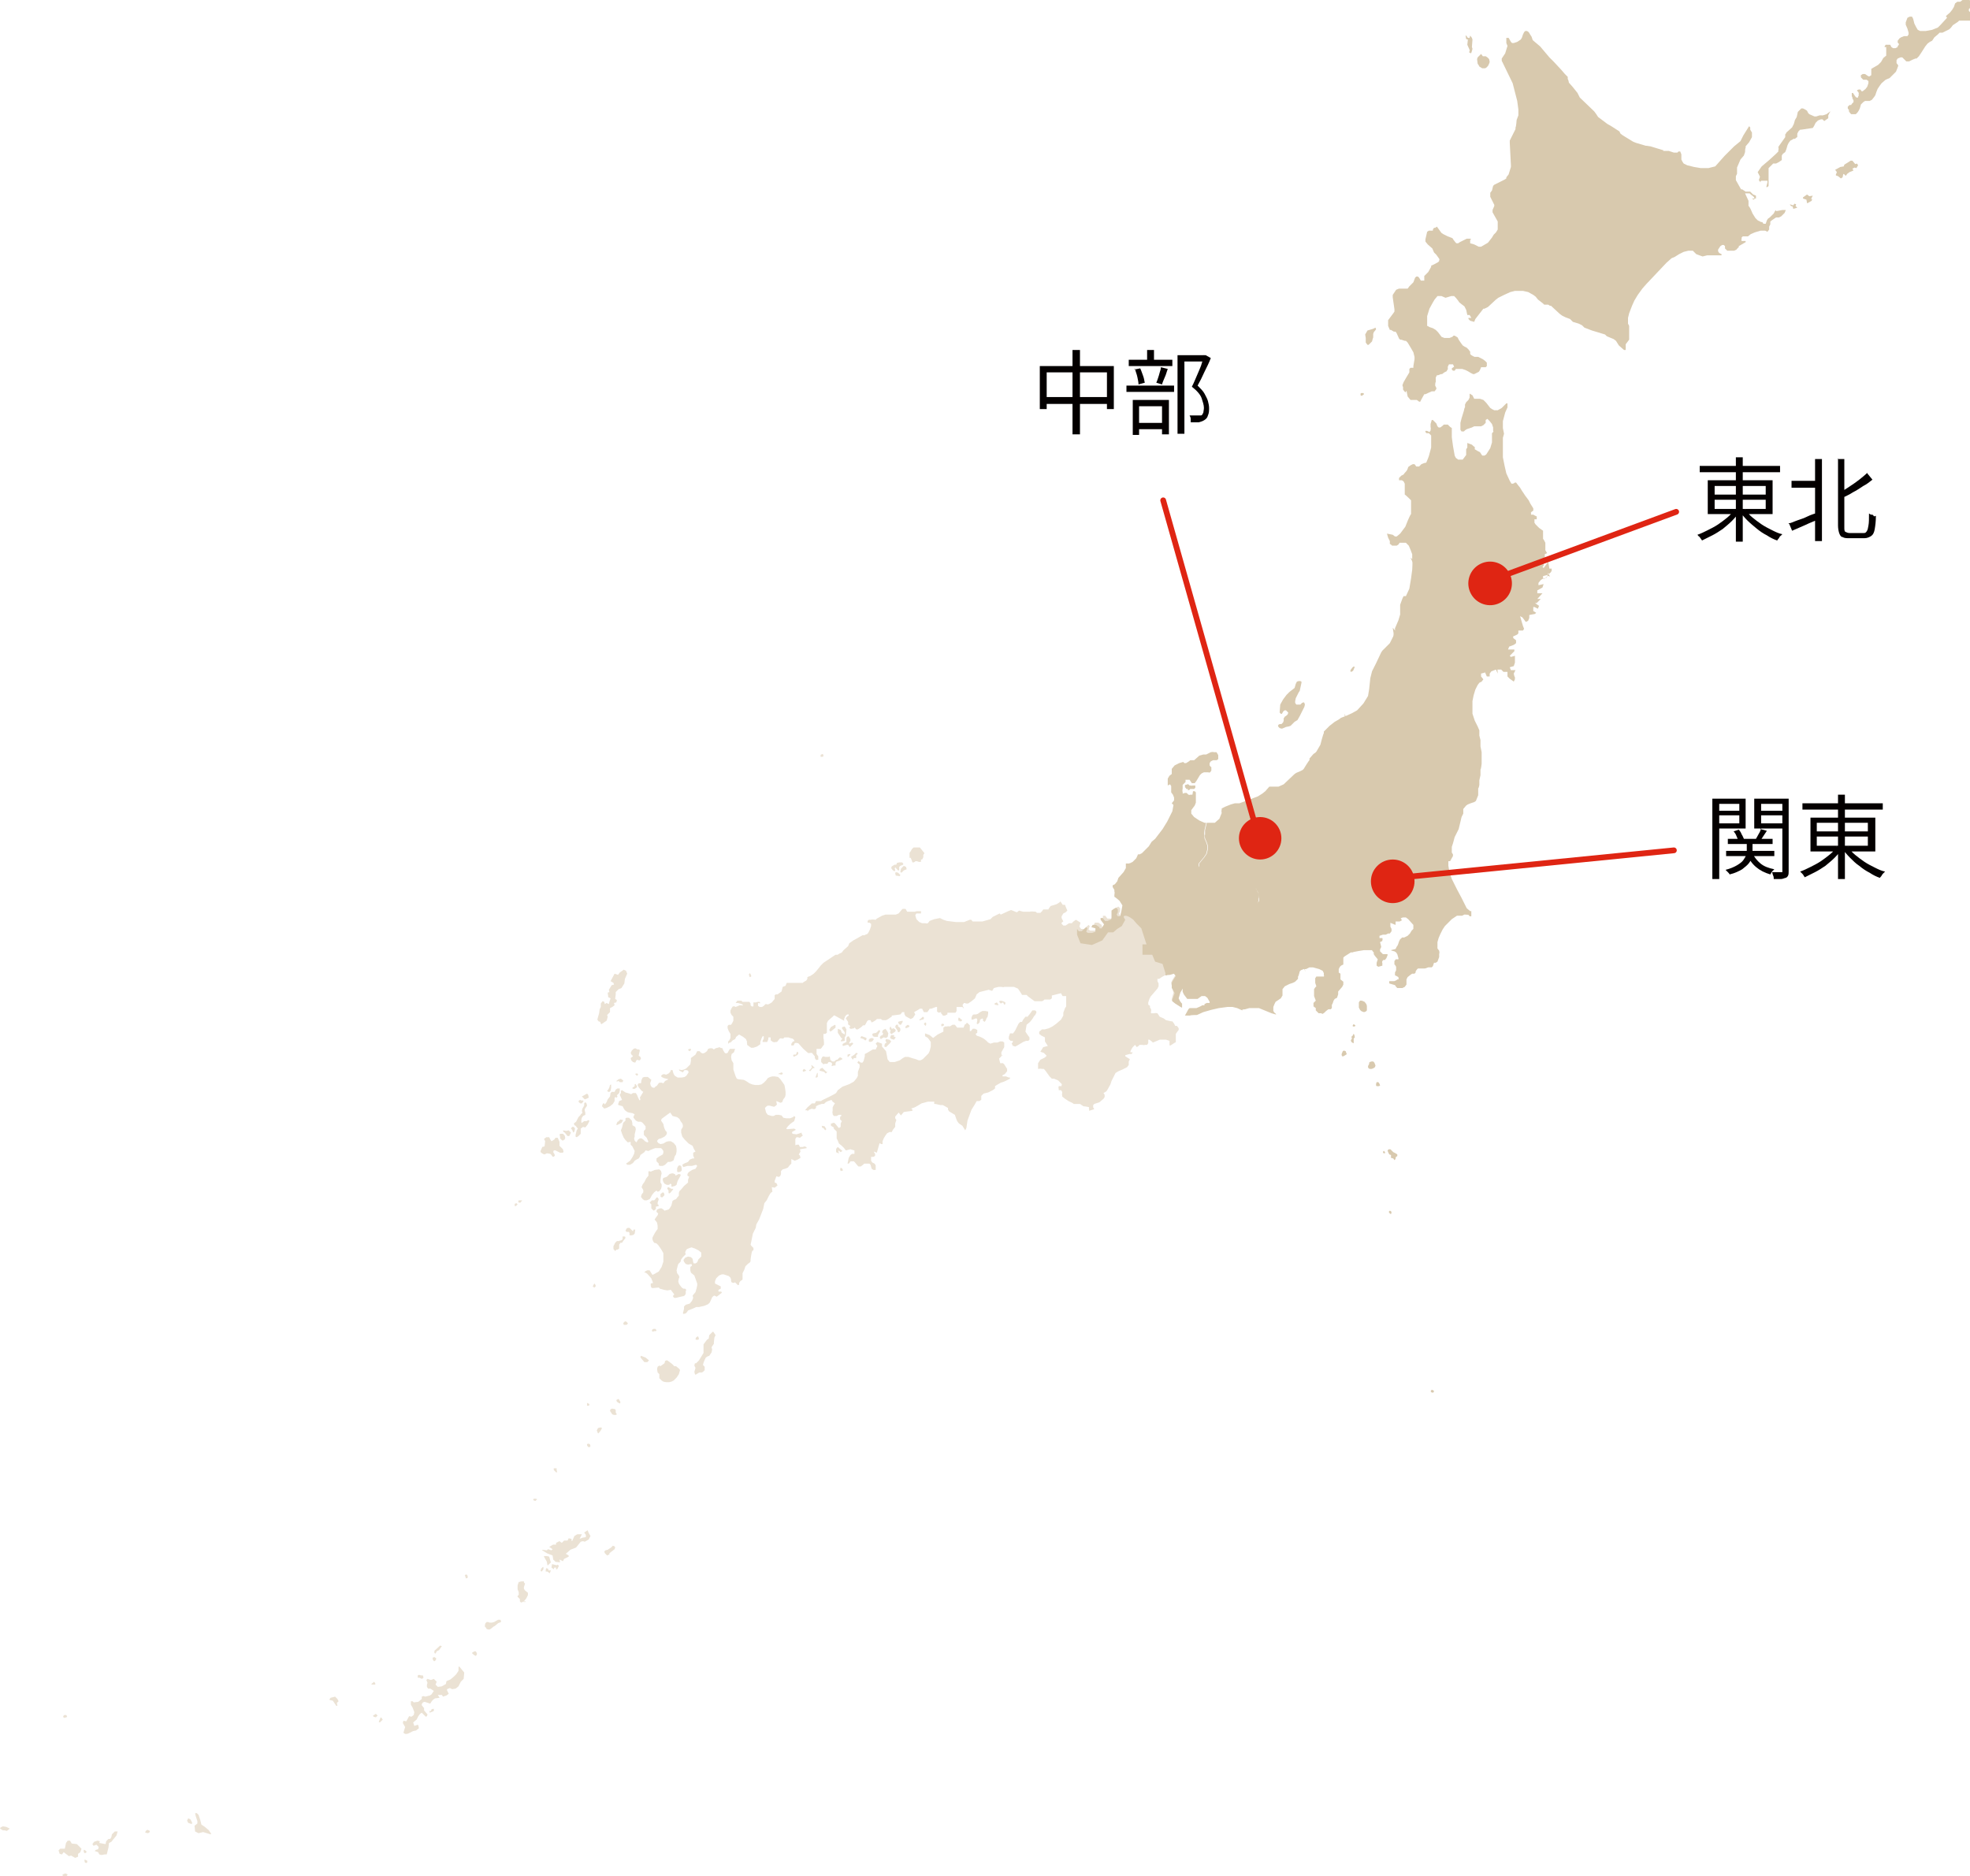 <?xml version="1.0" encoding="UTF-8"?>
<svg xmlns="http://www.w3.org/2000/svg" version="1.1" viewBox="0 0 343.3 327">
  <defs>
    <style>
      .cls-1, .cls-2 {
        fill: none;
      }

      .cls-2 {
        stroke: #df2513;
        stroke-linecap: round;
        stroke-miterlimit: 10;
      }

      .cls-3 {
        fill: #040000;
      }

      .cls-4 {
        fill: #d8c9ae;
      }

      .cls-5 {
        fill: #ebe2d4;
      }

      .cls-6 {
        fill: #df2513;
      }
    </style>
  </defs>
  <!-- Generator: Adobe Illustrator 28.7.1, SVG Export Plug-In . SVG Version: 1.2.0 Build 142)  -->
  <g>
    <g id="_レイヤー_1" data-name="レイヤー_1">
      <g id="_レイヤー_1-2" data-name="_レイヤー_1">
        <path class="cls-5" d="M205.9,172.7v-.4c.1,0-.3.7-.3.7l-.3,1,.2.4.3.5v.6c.1,0,0,0,0,0l-1.1-.7-.5-.4v-.3l.3-1.1-.3-.9v-.4c-.1,0-.1-.5-.1-.5l.2-.4.5-.8-.3-.4-.7.3h-.6l-.6.3-.6.4h-.3v.4l.2.4v.5l-.2.4-1.2,1.4-.2.4-.2.6v.4l.3.2v.3l.2.3v.4c-.1,0,0,.3,0,.3h.6c0-.1.5,0,.5,0l.4.6.7.3.4.3.9.2h.2l.3.4.2.4h.3l.3.4v.3l-.3.4-.2.3v1.4c.1,0-.3.2-.3.2l-.3.2-.3.2h-.2v-.8l-.6-.2h-1.1l-.7.3-.5.2-.2-.2-.4-.3h-.2v.6l-.2.3h-.4c0,.1-.5,0-.5,0h-.4l-.2.2-.3.2-.3-.4-.4.4-.2.3-.2.4v.2h.4l-.2.3h-.4l-.7.2v.2l.8.5-.2.4v.6l-.3.4-.8.4-.7.3-.5.3-.7,1.4-.2.6-.5.9-.2.3-.5.3.2.3v.4l-.2.3-.7.6-.9.3-.2.2v.4l.2.3-.9.3v-.3c-.1,0,0-.3,0-.3h0c0-.1-1-.2-1-.2l-.6-.4h-1.1c0-.1-.9-.5-.9-.5l-.6-.4-.5-.4v-.3c-.1,0,0-.2,0-.2v-.3l-.2-.3h-.4v-.3c-.1,0,0-.4,0-.4h.5v-.2c.1,0,0-.2,0-.2l-.6-.6-.7-.3h-.4l-.4-.4-.5-.7-.3-.4-.2-.2h-.4c0-.1-.6,0-.6,0v-1l.4-.6.8-.4.3-.3-.5-.5-.6-.2.5-.8.8-.2-.5-.8v-.7l-.6-.3-.4-.3v-.4l.5-.4h.5l.7-.2.6-.3.7-.5.8-.7.4-.7v-.5l.3-.8.2-.3v-1.8h-.6c0,.1-.3-.5-.3-.5l-1.6.4v.5l-.3.2h-1c0,.1-.4.3-.4.3h-1.3l-1.1-.8-.3-.3h-.8c0-.1-.7-1.1-.7-1.1l-.7-.3h-1.7c0,.1-.5,0-.5,0h-.5l-.8.2-.3.5-.6-.2-.8.2-.8.2-.5.4-.3.7-.6.5-.6.4h-.4c0-.1-.3-.1-.3-.1l-.3.4-.3.3h-.7v.7l-.2.3h-1.4v.3c-.1,0-.4.2-.4.2h-.4c0-.1-.3-.4-.3-.4v-.2c-.1,0-.4.1-.4.1l-.3-.2v-.8h-.2l-.8.3h-.3c0,.1-.4.6-.4.6h-.6l-.3-.6h-.3c0-.1-.4.2-.4.2l-.7.4.2.4-.4.6-.4.2-.9-.5-.2-.4v-.3h-.4c0,.1-.3.4-.3.4l-1.5.2v.2c-.1,0-.6.4-.6.4l-.4.2h-.6l-.3-.2h-.7c0,.1-.5.4-.5.4l-.4.2-.2-.4h-.4l-.2.2-.2.4-.2.3h-.3l-.3.3-.3.2-.3.2h-.3l-.3-.4v.2c-.1,0-.5.1-.5.1h-.2l-.2-.2h0l.2-.3s-.4-.2-.4-.3v-.4l-.4-.6.2-.3.3-.2v-.2h-1.4l-.2-.3-.7.2-.5.5-.8.7-.2.4v1.7l-.3.2h-.3v.8c.1,0,.1,1.1.1,1.1-.1,0-.4.5-.4.5l-.2.2h-.7v.9l.3.4v.6h-.2c0,.1-.2,0-.2,0l-.2-.3v-.3l-.5-.6h-.4c0,.1-.3,0-.3,0l-.8-.7-.9-1h-.2c0-.1-.4,0-.4,0l-.2.4h-.4v-.2c-.1,0,.3-.5.3-.5h.2v-.2c.1,0-.3-.3-.3-.3-.2,0-.7-.2-.7-.2h-.7l-.2.2h-.3c0-.1-.3,0-.3,0l-.5.6h-.3c0,.1-.4,0-.4,0l-.4-.3v-.5h-.4v.3l-.2.5h-.8v-.2l.2-.4v-.4h-.2l-.2.4-.2.6v.4l-.3.2-.3.2-.6.2h-.4l-.3-.2-.4-.3v-.3c-.1,0,0-.2,0-.2l-.2-.5-.5-.4-.7-.4-.5.4-.2.4-.4.2-.2.2-.2.2h-.2c0,.1-.2.2-.2.2v-.4l.2-.2.2-.4v-.7l-.3-.5-.2-.5v-.4l.2-.2h.4l.2-.3.2-.4v-.7l-.3-.3-.2-.4v-.4l.2-.4.2-.3h.2c0-.1.3.1.3.1l.7-.3h.4c0,.1.2,0,.2,0l-.2-.2-.7-.2h-.4l.3-.4h.7l.2.2h1.2l.2.3v.3l.2.2h.3v-.7h.5c0-.1.5-.1.5-.1,0-.1.2.2.2.2h0c0,.1-.4,0-.4,0v.5l.3.2h.4l.3-.2.3-.3h.2c0,.1.4,0,.4,0l.5-.3.5-.6v-.6c-.1,0,.2-.2.2-.2h.3l.7-.5.2-.8.5-.2.2-.5h2.8c0-.1.6-.4.6-.4l.2-.3v-.3c-.1,0,.5-.2.5-.2l.6-.4.4-.4.5-.6.3-.4.5-.5.6-.4.9-.6.6-.4h.4c0-.1.7-.4.7-.4l.3-.4.8-.7.2-.5.7-.5.9-.5.7-.4h.4c0-.1.4-.2.4-.2l.2-.2.3-.6.2-.6v-.4l-.3-.2h-.3v-.3l.2-.2h.4c0-.1.8,0,.8,0l.2-.2.9-.5.6-.2h1.8l.5-.2.5-.6.2-.2h.5l.3.5h1.4c0-.1.5-.1.5-.1h.5v.4h-.8l-.2.3.2.7.5.5.5.2h.6c0,.1.4,0,.4,0l.3-.4.8-.3,1-.2.6.3.6.2,1.6.2h1.4l1-.4h.2c0-.1.3.3.3.3h1.7l1.4-.4.4-.4,1.2-.6.2.2,1.3-.6.5-.2,1,.4.4-.3.7.2h1.2c0-.1,1,0,1,0l.2.2h.6l.3-.3.2-.3h.9c0-.1.4-.6.4-.6l1-.3.5-.3.2-.2.4.6h.4c0,.1.4,1,.4,1l-.3.3-.4.2-.3.5v.3l.3.6-.3.2v.2l.3.3h.4l.6-.4h.5c0-.1.4-.4.4-.4l.3-.2.8.5-.2.7.3.4h.5l.8-.7.2.2-.2.6.3.2h.7l.5-.2v-.6l-.6-.2.2-.4h.6l.6.4v.3h.4l.4-.7-.6-.8v-.4h.4l.4.5h.9s.2,0,.2-.4v-1.2l.4-.3.4-.2.3.3v.5l-.2.4.2.4h.4l.2-.9.2-1.1-.5-.8-.7-.7v-.3c-.1,0,0-.6,0-.6v-.3c-.1,0-.4-.5-.4-.5v-.3l.4-.2.4-.5.2-.6.9-1,.5-.7v-.7h.2c0-.1.4-.1.4-.1"/>
        <path class="cls-4" d="M270,100.4h-.3l-.6.5h-.2v-.5l.8-.2.5-.4.2-.3v-.4h-.4l-.2-1.2-.8,1.1-.2-.2.2-.2v-.8l.2-.7v-.5l.4-.2-.3-.5v-1.3l-.2-.4-.2-.3v-1.4l-.7-.5-.6-.6-.2-.3v-.6h.4v-.5c-.1,0-.6-.3-.6-.3h-.4v-.3c-.1,0,.1-.2.1-.2l.3-.2v-.4l-.5-.8-.3-.6-.6-.8-.6-.9-.3-.5-.4-.5-.3-.4h-.2s-.2.2-.4.2h-.2l-.3-.5-.6-1.3-.3-1.3-.3-1.5v-3.4l.2-.7-.2-1v-1.2l.4-1.5.4-.9v-.7h-.2l-.8.8-.7.4h-.6l-.4-.2-.3-.2-.7-.9-.5-.5-.6-.2h-1l-.3-.6-.5-.3v.7l-.2.4-.4.4-.2.4v.5c-.1,0-.2.6-.2.6l-.4,1.3-.2.8v1.2l.2.3h.4l.2-.2.3-.2.9-.3.4-.2h1.2l.4-.2.4-.4v-.5l.3-.2.4.4.4.5.2.6v.6c.1,0,0,.2,0,.2l-.2.2v1.6l-.3,1-.7,1.1-.3.2h-.4l-.4-.6-.4-.2-.5-.3v-.4c-.1,0-.5-.4-.5-.4l-.8-.3h0v.8l-.2.3v1l-.6.8h-.8l-.4-.3-.2-.4-.3-1.7-.2-1.5v-1.6l-.3-.2-.4-.4h-.7l-.2.2-.4.3h-.3l-.2-.2-.2-.5-.6-.6h-.2l-.2.7v.6c.1,0,0,.4,0,.5s-.2.3-.2.3l-.4-.2h-.3v.2l.2.2h.4l.4.4v2.1l-.4,1.5s-.3.8-.4,1c0,.2-.4.2-.4.2l-.5.2-.4.4h-.5s-.2-.3-.3-.4h-.3l-.4.2-.4.3s-.1.5-.4.8-.4.5-.4.5l-.4.2-.4.4v.4h.5l.3.2.2.4v1.9c.1,0,.9.8.9.8l.2.2v2.4c-.1,0-.6,1.2-.6,1.2l-.4,1-.9,1.2-.6.5h-.3l-.4-.3-1-.2.2.7.3.6v.5c.1,0,.4.3.4.3h.8l.3-.2.2-.3h1.1l.5.5.3.7.3.8v1.1c.1,0,0,1.6,0,1.6l-.2,1.5-.3,1.8-.6,1.3h-.4l-.2.4-.4,1.1v1.7l-.3,1-.6,1.4v.4c-.1,0-.3,1-.3,1l-.6,1.2-1.3,1.3-.2.3-.9,1.9-.7,1.4-.3,1.2-.2,1.9-.2,1.2-.8,1.3-1.1,1.2-.9.5-1.1.5-.8.3-.4.3h0l-.7.4-.9.7-.2.2-.8.8v.3c-.1,0-.6,2-.6,2l-.7,1.2-.2.2-.3.2-.7.8v.3c-.1,0-1,1.5-1,1.5l-.2.2-.4.2-.7.3-.3.2-1.9,1.8-.9.4h-1.6l-.7.8-.5.4-.8.5-3.2,1.2h-.8l-.7.2-1,.4-.6.3v.3c-.1,0,0,.5,0,.5l-.4,1-.8.7h-1.4l-.3,1.3v.8c-.1,0,0,.6,0,.6l.3.7.2.6v.6l-.2.8-.4.6-.5.6-.4.5v.9c.1,0,.7.7.7.7h0l-.6-.7-.2-.5v-.4l.4-.5.5-.6.4-.6.2-.8v-.6l-.2-.6-.3-.7v-.6c-.1,0,0-.8,0-.8l.3-1.3h-.3l-.9-.4-.9-.6-.5-.6v-.6l.3-.4.3-.4.2-.5v-1.8l-.2-.2h-.3c0,.1-.1.6-.1.6h-.4c0,.1-.3,0-.3,0l-.3-.3h-.4c0,.1-.3.1-.3.1v-.3c-.1,0,0-.6,0-.6v-.6l.5-.5v-.4h.7l.4.6h.5l.3-.4.3-.5.3-.5.3-.3.4-.2h.8c0,.1.3,0,.3,0l.2-.3v-.6c-.1,0-.3-.3-.3-.3v-.4l.2-.3.4-.2h.6s.2-.1.3-.2v-.7l-.3-.5h-.5c0-.1-.5,0-.5,0l-.8.4h-.5l-.7.2-.9.8h-.7c0,.1-.7.5-.7.5h-.3l-.2-.2-.7.2-.8.4-.5.6v.9l-.4.3-.3.5v1.2l.4-.2.2.3v1.1l.3.4.2.5v.5l-.4.5.3.3-.2,1.1-.9,1.8-.8,1.3-1.3,1.7-.6.5-.5.8-1.2,1.2-.4.2h-.3c0,.1-.3.7-.3.7l-.6.6-.5.3h-.7v.8l-.4.7-.9,1-.2.6-.4.5-.4.2v.3l.3.5v.3c.1,0,0,.6,0,.6v.3c.1,0,.9.7.9.7l.5.8-.2,1.1-.2.8h-.4l-.2-.3.2-.4v-.5l-.3-.3-.4.2-.4.3v1.2c0,.4-.2.4-.2.4l-.5.2h-.4l-.4-.5h-.4v.3l.6.8-.4.7h-.4v-.2l-.6-.4h-.6l-.2.4.7.2v.6l-.6.2h-.7l-.3-.2.2-.6-.2-.2-.8.7h-.5l-.3-.4v1l.6,1.5,2,.3,1.8-.8,1-1.4h.9l.7-.6.8-.5.6-1.1s-.6-.7,0-.7,1.4.7,1.4.7l.6.7.8.8.9,2.8h-.7v1.8c-.1,0,1.7,0,1.7,0l.5,1.2,1.3.4.5,1.6v.4h.2c0-.1.6-.1.6-.1l.7-.2.3.4-.5.8-.2.4v.9c.1,0,.5.9.5.9l-.4,1.1v.3l.5.4,1.1.7h.1v-.7c-.1,0-.4-.5-.4-.5l-.2-.4.3-1,.4-.7v.4c-.1,0,.2.6.2.6l.6.8h1.8l.7-.5h.6l.4.3.4.7v.2h-.5l-.4.2v.2h-.4c0,.1-1,.5-1,.5h-1.2l-.2.2-.6,1.1h.9c0-.1,1.2-.1,1.2-.1l1.1-.5,1.4-.4,1.3-.3,1.5-.2h.9l.8.2.9.4h0c0-.1.3-1.6.3-1.6l.2-.8v-1.3c-.1,0-.1-.6-.1-.6l.3-1.1v-1.2l-.2-.4-.2-.5v-.6l.7-1.8v-1.1c-.1,0-.4-.7-.4-.7v-1l.8-1,.7-1.2.2-.8v-.9c.1,0,.2-.9.2-.9v-.7c-.1,0,0-.4,0-.4l.3-.4v-.5c.1,0,.1-.8.1-.8,0,0-.3-.4-.4-.7,0,0-.1-.2-.2-.3,0,0,.2.2.2.3.1.2.4.7.4.7v1.3c-.1,0-.4.4-.4.4l-.2.4v.7c.1,0,0,.9,0,.9v.9c-.1,0-.4.8-.4.8l-.7,1.2-.8,1v.5c-.1,0,0,.5,0,.5l.2.7v.5c.1,0,.1.6.1.6l-.6,1.8v.6l.2.5.2.4v1.2l-.3,1.1v1.9c.1,0,0,.8,0,.8l-.3,1.4h0c0,.1.6,0,.6,0l.7-.2h1.7l2.2.9.7.2h.1c0-.1-.3-.3-.3-.3l-.2-.3v-.7l.2-.5.2-.4.6-.4.3-.2.3-.5v-1.1l.4-.5.8-.4.6-.2.4-.2.5-.5v-.4c.1,0,.3-.9.3-.9l.2-.2.5-.2h.4l.6-.3h.6l1.1.3.6.3.2.4v.4c.1,0,0,.2,0,.2h-1.3l-.2.3v.8l.2.6-.2.2-.2.3v1.2l.3.8-.4.4v.6l.4.3v.4l.5.5h.5c0,.1.2.1.2.1l.3-.2.3-.3.4-.3h.4l.2-.2v-.6c.1,0,.3-.7.3-.7l.2-.3.4-.2.2-.6v-.5l.7-.8.2-.4v-.5l-.5-.4v-1l-.3-.2v-.6l.2-.4.2-.2.4-.2v-1.2l.2-.2,1.1-.7h.3c0-.1,2-.4,2-.4h1.4c0,.1.3.4.3.4v.3l.2.3.5.6-.2.6v.5l.3.2.7-.2v-.5c-.1,0,0-.3,0-.3l.2-.2h.3c0-.1.2-.3.2-.3l.2-.5v-.2h-.8l-.5-.5v-.4c.1,0,.2-.4.2-.4l-.2-.8.4-.2v-.2c.1,0,0-.3,0-.3h-.5v-.4l.6-.2h.5l.4-.2h.3l.3-.4v-.4l-.2-.4v-.7l.4-.2h1.1c0,.1.5-.2.5-.2l-.2-.4h.2c0-.1.3-.1.3-.1h.4l.4.3.9,1v.7l-.3.3-.3.5-.4.4-.6.3h-.4c0,.1-.3.3-.3.3l-.2.4-.2.6-.2.3-.2.4-.8.2h0c0,.1.6.2.6.2l.3.2.2.3.2.7v.2h-.5c0,.1-.2.3-.2.3v.6c.1,0,.3.4.3.4v.6l-.2.4v.5c.1,0,.6.3.6.3v.2c.1,0,0,.2,0,.2h-.2c0,.1-.5.3-.5.3h-.9v.4l1,.3.2.3.2.2h.9l.4-.2.3-.4v-.9l.2-.4.5-.4.3-.2h.4l.2-.2v-.2l.2-.3.2-.2h1.2l.6-.2h.6l.2-.2.2-.6h.3l.3-.2.3-.8v-.6c.1,0,0-.5,0-.5l-.3-.4v-1.1l.2-.7.3-.7.4-.8.4-.6.6-.6.6-.6.9-.6h.9l.4-.2h.4c0-.1.3,0,.3,0l.2.3h.3v-.9h-.2l-.6-.5-.4-.8-.5-1-.8-1.5-.9-1.8-.4-1.2-.2-1.1v-.8h.3l.5-.9v-.3l-.2-.3v-1l.2-.6.3-1.1.7-1.4.5-2.1.3-.6v-.8l.5-.6.3-.2.5-.2.6-.2.3-.2.2-.5.2-.5v-1.2c.1,0,.2-.6.2-.6v-.8l.2-.9v-1c.1,0,.2-1,.2-1v-2l-.2-1v-1.1l-.2-.8v-.9l-.3-.7-.5-1-.4-1.2v-2.2l.2-1,.3-1,.4-.8.3-.4.4-.2.3-.4-.4-.5v-.5c.1,0,.7-.2.7-.2l.3.7h.5v-.5l.3-.4.8-.3h.9l.4.4h.7v.8l.4.4.7.5.2-.4v-.4c-.1,0-.2-.6-.2-.6l.3-.6h-.8l-.2-.5.7-.2.2-.6v-1.2l-.7.2-.2-.2.8-.8v-.3h-1.1l.2-.5.8-.3.4-.3v-.5l-.5-.4v-.3c.1,0,.7-.3.7-.3l.2-.2v-.5h.8l.2-.3-.2-.5-.5-1.7.4.2.6.8.4-.2.2-.5v-.5c-.1,0,1-.2,1-.2l.2-.2-.5-.3v-.7h.2l.6.3.2-.5-.7-.5h.3l.7-.7h-.6l.9-1h-.9v-.5l.9-.5.2-.6-.9.2v-.4l.4-.5.3-.2.7-.2.3-.7v-.2h0l.3.7h-.1Z"/>
        <polygon class="cls-4" points="238 59.7 238 58.9 237.9 58.3 238.3 57.6 239.3 57.3 239.7 57.1 239.8 57.4 239.4 57.9 239.3 58.2 239.3 58.8 239.2 59.1 239.1 59.5 238.9 59.7 238.6 60 238.5 60.1 238.3 60.1 238 59.7"/>
        <path class="cls-4" d="M244.9,68.4l-.4-.5v-.5c-.1,0-.1-.3-.1-.3l.2-.5.4-.7.6-1v-.6l.2-.2h.5v-.3l.2-1.2v-.4l-.2-.8-.4-.7-.6-1-.3-.3h-.2l-.6-.2h-.2l-.2-.2-.4-.9-.2-.3h-.3l-.5-.3h-.2l-.3-.7v-1l.3-.4.6-.8.2-.3v-.4l-.3-2.1v-.4l.2-.3.4-.6.5-.2h1.5l.3-.4.7-.7.3-.8.2-.2h.3l.2.2.3.5h.6v-.8l.2-.2.5-.5.5-.9v-.2c.1,0,1.2-.6,1.2-.6l.2-.2v-.2c.1,0,0-.2,0-.2l-.5-.7-.4-.4-.3-.7-.8-.7-.4-.5v-.4l.3-1.3.3-.2h.7v-.2l.2-.3h.2l.3-.2.8,1.1.3.2.8.4.8.3.2.3.3.4.2.2h.3l.3-.2.8-.4.4-.2h.7v.2h-.1v.6l.7.2.8.4h.4l1.2-.7.7-.9.3-.5.4-.4.3-.5v-1.4l-.9-1.6v-.4l.3-.7v-.2l-.5-1-.2-.4v-.7l.3-.4.2-.8.2-.2,1.8-.9.3-.2v-.2l.4-.5.4-1.3v-.3l-.2-3.9v-.4l.2-.4.4-.8.2-.4.2-.4v-.3c.1,0,.2-1.3.2-1.3l.3-.8v-1l-.2-1.5-.8-3.1-1.7-3.5-.2-.4v-.4l.2-.3.2-.3.2-.3.4-1.3-.2-.5v-.9h.4l.4.7.2.2h.3l.6-.2.6-.4.2-.3.2-.6.2-.4.2-.2h.3l.3.2.3.5.2.3.2.6,1.3,1.1,1.6,1.9.8.8,1.3,1.4.6.7.5.5v.4c.1,0,.2.6.2.6l.7.8.8,1,.4.8,2.5,2.4.3.4.2.3.2.3,1.6,1.2.7.4,1.4.9.2.4.4.3,1.8,1.1.5.2,4.7,1.4h1l.9.3h.6l.2-.2h.3l.2.5v.9l.2.4.2.3.6.3,1.2.3,1.2.2h1.3l1.2-.3,1.6-1.8,1-1,.7-.7,1.1-.9.5-1,.5-.8.5-.8.2.2v.4l.3.5v.8l-.5.9-.6.7v.3c-.1,0-.1.7-.1.7l-.2.6-.6.7-.6,1.4v1.1l-.2.4v.7l.9,1.6h.2l.6.4h.8l.5.5.5.2v.5h-.2l-.2.2-.3-.2h.4v-.2l-.2-.2-.4-.3-.2-.2h-.8l.6,1.3v.9c.1,0,.4.6.4.6l.3.7.5.8.4.4.6.3h.2l.2.3h.4l.2-.6.2-.3.3-.2.7-.7.2-.4.2-.2v.2c.1,0,1.1-.2,1.1-.2h.6l-.2.5-.6.6-.4.2h-.5l-.3.2-.3.2-.4.3v.5l-.2.4v.5l-.3.4-.4-.2h-.8l-1,.3-.7.3-.5.4h-.9l-.2.2v.3c-.1,0,0,.3,0,.3h.7v.2l-1.2.7v.2c-.1,0-.4.4-.4.4l-.4.2h-1.2l-.2-.2-.2-.2v-.4l-.2-.2h-.3l-.3.2-.2.3-.2.3v.3l.2.3.4.2v.2h-2.5l-.8.2-1.1-.4-.6-.6h-.8l-.8.2-.8.4-.8.5-.5.2-.9.8-3.5,3.7-.7.8-.8,1.1-.6,1-.4.9-.5,1.3-.2.8v1l.2.4v2.4l-.6.8v1h-.3l-.9-.8-.5-.8-.4-.3-1.2-.5-.3-.3-1.3-.4-1-.3-1.3-.5-.4-.4-.6-.3-1-.3-.5-.5-.8-.3-.6-.3-.4-.3-1.3-1.2-.2-.2h-.2l-.3-.2h-.7l-.2-.2-.9-.7-.4-.5-.4-.3-.9-.5-.9-.2h-1.4l-.8.2-1.1.5-1,.5-.4.3-1.4,1.3-.6.3h-.2l-1.4,1.8-.2.5-.7-.2-.3-.3v-.2h.5l-.3-.5h-.4l-.2-.9-.3-.6-.4-.3-.5-.4-.2-.3-.4-.5-.3-.3h-.5l-1,.3-.7-.3h-.7l-.5.6-.3.5-.6,1.1-.4,1.3v1.7c.1,0,.4.2.4.2l.6.2.5.3.4.4.3.4.3.4.5.2h.9l.5-.2.2-.2h.2l.5.3.2.4.4.6.3.4.3.2.4.2.3.3.3.4v.4l.2.2s.5.3.6.3h.6l.4.2.4.2.4.3.3.3v.6l-.2.2h-.8l-.2.5-.2.3-.4.2-.4.2h-.2l-.4-.2-.5-.3-.4-.2-.6-.2h-1.1l-.2.3h-.3l-.2-.2v-.2l.4-.3-.2-.4h-.7l-.2.4v.5c-.1,0-.2.3-.2.3l-.4.2-.4.3h-.2l-.5.2h-.2l-.2.4v.8c-.1,0-.1.6-.1.6l.2.4v.2l-.3.4h-.5l-1.1.5h-.2l-.5.9-.2.4h-.2l-.4-.3h-1.1l-.5-.6-.2-1h0l-.2.3h0Z"/>
        <polygon class="cls-4" points="257.7 11.4 257.5 11.1 257.4 10.3 257.5 10 258.1 9.4 258.4 9.8 258.6 9.8 258.9 9.8 259.2 10 259.5 10.3 259.6 10.8 259.5 11.1 259.3 11.5 259 11.8 258.8 11.9 258.5 11.9 258.3 11.9 257.8 11.6 257.7 11.4"/>
        <polygon class="cls-4" points="256.1 8.7 255.7 7.8 255.8 6.9 255.5 6.8 255.4 6.2 255.5 6.2 255.8 6.6 256 6.6 256.1 6.6 256.2 6.2 256.5 6.6 256.6 6.9 256.5 8.2 256.6 8.5 256.5 8.9 256.4 9.2 256.3 9.3 256 9.1 256.1 8.9 256.1 8.7"/>
        <polygon class="cls-4" points="314.2 34.6 314.2 34.4 314.9 33.9 315.3 34.2 315.9 34.1 315.6 34.7 315.8 34.7 315.7 35 315 35.4 314.9 35.4 314.8 34.8 314.2 34.6"/>
        <polygon class="cls-4" points="311.9 35.6 312.1 35.9 312.4 36 312.5 36.4 313.2 36.2 312.9 35.9 313 35.6 312.7 35.5 312.5 35.8 311.9 35.6"/>
        <polygon class="cls-4" points="319.8 29.6 320.7 29.1 321.3 29 321.4 28.7 322.2 28.2 322.5 28 322.8 28 323.3 28.6 323.6 28.5 323.8 28.8 323.5 29.3 323.2 29.2 322.8 29.4 323 29.7 322.8 29.8 322.3 30 321.9 30.3 321.7 30.6 321.6 30.6 321.3 30.3 321.2 30.4 321.1 30.9 320.8 31.1 320.3 30.7 320 30.6 319.9 30.5 320.1 30 319.8 29.6"/>
        <path class="cls-4" d="M306.8,31.8l-.3-.4.2-.6-.4-.8.7-1,1.3-1.1,1.2-1.1.4-.4v-.3c.1,0,0-.5,0-.5l1.2-1.7v-.5c.1,0,.2-.3.2-.3l1-.9.3-.6.2-.7.3-.5.2-.9.6-.6h.3l.4.2.3.2.2.4.2.2.9.4h.3l.6-.2h.4c0,.1.8-.2.8-.2l.4-.3.3-.2-.2.3-.2.4v.5l-.7.5-.3-.3h-.3l-.5.2-.4.4-.3.6-.2.3-2,.3h-.2l-.3.3-.2.4v.6c-.1,0-.4.3-.4.3h-.3c0,.1-.5.3-.5.3l-.3.4-.2.4-.2.7-.2.5-.4.3-.2.3v.8l-.3.2-.3.2-.4.2h-.5l-.8.8v3.1l-.2.2h-.2l.2-.8v-.3h-1.1c0,.1-.2.2-.2.2h.1Z"/>
        <path class="cls-4" d="M322.2,19.4v-.3c-.1,0-.2-.2-.2-.2v-.3l.3-.3h.3c0-.1.2-.3.2-.3l.2-.2v-.3l-.2-.4v-.2c-.1,0-.1-.2-.1-.2v-.5h.2l.2.3.2.3.2.2h.3v-.2c.1,0,.1-.2.1-.2v-.3c.1,0-.1-.3-.1-.3l-.2-.2h0c0-.1.3-.2.3-.2h.3l.2.3h.2l.5-.4.3-.4.2-.6v-.4c-.1,0-.3-.2-.3-.2h-.6l-.2-.2-.2-.2v-.2c-.1,0,0-.2,0-.2l.3-.2h.4l.3.2.3.2h.2l.3-.2v-1.1l1.2-.7.5-.5.4-.7.5-.4v-1.5h-.3c0-.1.2-.4.2-.4h.8l.2.4.3.2h.4l.4-.2v-.2c.1,0,.2-.2.2-.2v-.2c-.1,0-.2-.2-.2-.2v-.3l.3-.4.3-.2.5-.2h.6l.2-.3v-.3l-.2-.7-.3-.7v-.4l.3-.8.4-.2h.4l.2.4.2.8.3.6.3.5.4.2h1l1.1-.2,1-.4.5-.5,1.1-1.2-.2-.3.7-.6.4-.5.3-.5.2-.6.4-.3h.5l.4-.3h1.2l.4.3.2.3v.3l-.2.2-.3.3-.2.2v.3l.2.2.4.3v.2l-.2.7-.2.3h-1.9l-.2.2-.9.6-.3.4-.3.3-.6.3-.6.3h-.5l-.3.3-.6.5-.4.6-.4.2-.4.3-.4.5-.7,1.1-.4.6-.4.4h-.2l-.5.2-.6.3h-.5l-.5-.5-.2-.2h-.3l-.5.2-.2.3v.5l.3.4h0c0,.1-.2.6-.2.6l-.2.5-.4.4-.7.7-.7.3-.7.6-.3.4-.4.6-.2.5-.2.6-.2.3-.4.5-.4.2h-.8l-.3.2-.4.4-.2.7-.2.4-.2.3-.3.3h-.8l-.2-.2h0l-.2-.3h0Z"/>
        <polygon class="cls-5" points="143 131.9 143 131.6 143.1 131.5 143.4 131.4 143.5 131.7 143.5 131.8 143.3 131.9 143 131.9"/>
        <polygon class="cls-5" points="0 318.7 .1 318.5 .5 318.3 1.1 318.4 1.7 318.7 1.2 319.1 .8 319 .5 319 0 318.7"/>
        <polygon class="cls-5" points="57.5 296.3 57.4 296.2 57.6 295.9 58.4 295.7 58.8 296.1 59 296.5 58.7 296.8 58.8 297.3 58.6 297.3 58 296.4 57.5 296.3"/>
        <polygon class="cls-5" points="66 300.1 66.3 299.4 66.4 299.3 66.7 299.7 66.4 300 66.2 300.2 66 300.1"/>
        <polygon class="cls-5" points="65.1 299.2 65 299 65.5 298.7 65.8 299 65.5 299.3 65.1 299.2"/>
        <polygon class="cls-5" points="64.8 293.6 64.7 293.5 65.2 293.1 65.4 293.4 65.4 293.6 64.8 293.6"/>
        <polygon class="cls-5" points="70.6 302.2 70.3 302 70.6 301 70.2 300.3 70.3 299.9 70.8 300 71.3 299.1 71.7 299.2 72.1 298.9 72.2 298.4 71.9 297.6 71.6 297.1 71.6 296.5 71.9 296.5 72.1 296.7 72.9 296.6 73.5 296.1 73.5 295.7 73.8 295.6 74.1 295.7 74.9 295.5 75.2 295.3 75.6 294.7 75 294.3 74.6 294.3 74.4 294 74.4 293.6 74.5 293.3 74.3 292.8 74.5 292.6 75.1 292.8 75.6 292.6 76.1 293.1 75.9 293.6 76.3 294 77 293.9 77.7 293.5 77.8 293 78.5 292.7 79.1 292.2 79.5 291.8 79.9 291.2 79.9 290.6 80 290.4 80.9 291.5 80.8 292.6 80.3 293.1 79.9 293.9 79.4 294.3 78.8 294.4 78.4 294.2 77.9 294.4 77.9 294.6 78.2 295.2 77.8 295.5 77.2 295.7 77 295.4 76.4 295.4 76.3 295.4 76.6 295.9 75.8 296 75.4 296.3 75.1 296.7 75 296.9 74.9 296.9 74.3 296.7 74 296.6 73.7 296.7 73.5 297 73.5 297.2 73.9 297.7 73.9 298.1 74.5 298.8 74.4 299.1 74.2 299.2 73.5 298.5 73.2 298.7 72.9 299.1 72.6 299.7 72 300.2 72.2 300.8 72.8 300.6 72.9 300.7 73 301.2 72.5 301.6 72 301.7 71.2 302.1 70.9 302.2 70.6 302.2"/>
        <polygon class="cls-5" points="11.1 299.4 11 299.1 11.2 298.9 11.5 298.9 11.7 299.1 11.6 299.3 11.1 299.4"/>
        <polygon class="cls-5" points="10.9 326.9 10.9 326.7 11.4 326.5 11.8 326.7 11.6 327 11.2 327 10.9 326.9"/>
        <polygon class="cls-5" points="14.8 324.6 14.7 324.2 14.8 324.1 15.2 324.3 15.2 324.6 15 324.7 14.8 324.6"/>
        <polygon class="cls-5" points="10.4 323.1 10.2 322.5 10.5 322.2 11.3 322.2 11.5 321.2 11.8 320.8 12.2 320.8 12.5 321.3 13.4 321.4 14.2 322.2 14 322.8 13.6 323.1 13.6 323.6 13.1 323.8 12.4 323.4 12 323.5 11.1 322.8 10.8 323.2 10.4 323.1"/>
        <polygon class="cls-5" points="14.6 322.8 14.6 322.4 14.7 322.4 15 322.6 15.1 322.8 14.8 323 14.6 322.8"/>
        <polygon class="cls-5" points="17.3 323.2 17.1 322.8 16.5 322.6 16.7 322.4 17.1 322.3 17.2 321.9 16.8 321.5 16.3 321.7 16.1 321.4 16.4 321 17 320.8 17.4 320.9 17.3 321.2 18.4 321.4 18.5 320.9 18.9 320.5 19.2 320.5 19.4 320.2 19.5 319.7 20 319.2 20.5 319.2 20.3 319.9 19.8 320.5 19.4 321 19 321.2 18.9 322 18.7 322.8 18.6 323.2 18.2 323.2 17.7 323.3 17.3 323.2"/>
        <polygon class="cls-5" points="25.3 319.4 25.4 319.1 25.7 318.9 26.1 319.1 26.1 319.3 25.8 319.5 25.3 319.4"/>
        <polygon class="cls-5" points="32.8 317.7 32.6 317.3 32.8 316.9 33.2 317.1 33.5 317.7 33.4 317.9 32.8 317.7"/>
        <polygon class="cls-5" points="34.6 319.5 34 319.2 33.9 318.2 34.4 317.8 34.4 317.4 34.1 316.5 34 316 34.3 316 34.6 316.3 34.9 317.2 35.1 318 35.7 318.4 36.4 319 36.8 319.6 36.7 319.7 35.4 319.3 34.6 319.5"/>
        <polygon class="cls-5" points="74.9 298.5 74.8 298.2 75.1 298.2 75.2 297.9 75.6 297.8 75.6 298.2 74.9 298.5"/>
        <polygon class="cls-5" points="72.8 292.4 72.8 292.2 72.8 292 73 291.9 73.4 292 73.7 292 73.8 292.4 73.7 292.5 73.5 292.6 73.1 292.4 72.8 292.4"/>
        <polygon class="cls-5" points="75.4 289.2 75.4 288.9 75.7 288.8 76 289 76 289.2 75.8 289.5 75.6 289.5 75.4 289.2"/>
        <polygon class="cls-5" points="75.9 288.2 75.7 288.1 75.7 287.7 76.7 286.8 77 286.9 76.5 287.6 76.1 287.8 75.9 288.2"/>
        <polygon class="cls-5" points="82.3 288.2 82.3 288 82.7 287.8 82.9 287.8 83.1 288.1 83.1 288.4 82.9 288.6 82.7 288.5 82.3 288.2"/>
        <polygon class="cls-5" points="84.7 283.7 84.5 283.5 84.5 283.2 84.6 282.9 84.8 282.7 85.1 282.7 85.3 282.8 85.7 282.8 86.1 282.7 86.8 282.3 87.2 282.3 87.3 282.5 87.3 282.7 86.8 282.9 86.2 283.4 86 283.5 85.5 283.9 85.3 284 85.1 284 84.8 283.9 84.7 283.7"/>
        <polygon class="cls-5" points="81.2 275.1 81.1 274.8 81 274.5 81.3 274.4 81.4 274.5 81.5 274.7 81.5 275 81.2 275.1"/>
        <path class="cls-5" d="M91.6,279.1h-.4c0,.1-.4.2-.4.2l-.2-.2v-.4l-.4-.4v-.2s.2,0,.2-.2v-.4l-.2-.5v-.7l.2-.6h.2c0-.1.7-.1.7-.1v.2l.2.2-.2.6v.3l.2.3.5.4v.4l-.3.6-.5.6h.4Z"/>
        <polygon class="cls-5" points="96.8 272.2 96.4 271.8 96.3 271.1 95.3 270.7 94.5 270.2 94.5 270.1 95.3 270.2 95.5 270 96.1 270.2 96.3 270 95.7 269.6 96.4 269.2 96.9 269.2 96.9 268.9 97.5 268.6 97.9 268.9 98.3 268.5 98.9 268.5 99.1 268.1 99.6 268.2 99.6 268.5 99.7 268.6 100.1 267.7 100.6 267.4 101.4 267.4 101 268.2 101.5 268 102.1 267.9 102.1 267.5 101.8 267.1 102.4 266.7 102.6 267.2 102.9 267.7 102.6 268.3 101.9 268.7 101.6 268.6 101.2 268.7 100.4 269.7 99.4 270.1 98.6 270.8 99.1 271.1 99.1 271.3 98.3 271.7 98.1 272.1 97.5 271.8 97.6 272.3 96.8 272.2"/>
        <polygon class="cls-5" points="95.4 272.8 95.3 272.2 94.8 271.3 94.8 271.2 95.3 271.2 95.7 271.3 95.9 272 96 272.3 95.5 272.8 95.4 272.8"/>
        <polygon class="cls-5" points="96.1 273.2 96.2 272.6 97 272.8 97.2 272.7 97.4 272.9 97.1 273.5 96.9 273.5 96.9 273.2 96.6 273.2 96.5 273.5 96.1 273.2"/>
        <polygon class="cls-5" points="94.2 273.8 94.3 273.4 94.6 273.1 94.7 273.1 94.7 273.5 94.4 273.9 94.2 273.8"/>
        <polygon class="cls-5" points="95.1 273.9 95.1 273.6 95.2 273.3 95.5 273.4 95.6 273.7 96 273.7 95.8 274.2 95.4 273.9 95.1 273.9"/>
        <polygon class="cls-5" points="93 261.5 92.9 261.3 93.1 261.2 93.4 261.2 93.6 261.3 93.3 261.6 93 261.5"/>
        <polygon class="cls-5" points="105.4 270.7 105.3 270.4 105.5 270.2 105.9 270.1 106.5 269.7 106.8 269.4 107.1 269.5 107.2 269.7 107.1 270 106.2 270.7 106.2 270.9 106 271 105.8 271.1 105.4 270.7"/>
        <polygon class="cls-5" points="96.5 256.2 96.5 255.9 97 255.9 97 256.2 97.1 256.6 96.9 256.6 96.7 256.4 96.5 256.2"/>
        <polygon class="cls-5" points="102.5 252.2 102.3 251.9 102.3 251.7 102.5 251.6 102.8 251.7 102.9 252 102.8 252.2 102.5 252.2"/>
        <polygon class="cls-5" points="104.2 249.8 104 249.3 104.2 248.9 104.5 248.8 104.8 248.8 104.9 248.9 104.7 249.3 104.3 249.8 104.2 249.8"/>
        <polygon class="cls-5" points="106.7 246.5 106.3 245.9 106.4 245.6 106.7 245.5 107.2 245.6 107.3 245.8 107.3 246.2 107.5 246.5 107.3 246.6 107 246.6 106.7 246.5"/>
        <polygon class="cls-5" points="107.5 244.3 107.4 244 107.6 243.9 107.8 243.8 108.1 244.3 108.1 244.5 108 244.6 107.8 244.5 107.5 244.3"/>
        <polygon class="cls-5" points="102.3 245 102.3 244.7 102.3 244.5 102.7 244.7 102.7 244.9 102.6 245 102.3 245"/>
        <polygon class="cls-5" points="114.5 238.6 114.6 238.2 114.9 238 115.1 238.1 115.8 237.6 115.9 237.2 116.1 237.1 116.3 237.1 117.1 237.7 117.5 238.1 117.8 238.1 118.4 238.6 118.5 238.8 118.3 239.5 117.9 240.1 117.4 240.6 117 240.8 116.6 240.9 116.1 240.9 115.6 240.8 115.3 240.6 114.9 240.2 114.9 239.5 114.6 239.2 114.5 238.6"/>
        <polygon class="cls-5" points="112.5 237.4 112.3 237.4 111.7 236.7 111.6 236.5 111.7 236.3 112.5 236.6 113.1 237.1 112.8 237.4 112.5 237.4"/>
        <polygon class="cls-5" points="108.7 230.9 108.6 230.6 108.7 230.5 108.9 230.3 109.1 230.3 109.4 230.6 109.4 230.7 109.2 230.9 108.9 230.9 108.7 230.9"/>
        <polygon class="cls-5" points="113.6 231.9 113.7 231.7 113.9 231.6 114.2 231.6 114.3 231.7 114.4 231.9 114.3 232 114 232 113.7 232.1 113.6 231.9"/>
        <polygon class="cls-5" points="121.2 239.6 121.1 239.5 121 239.1 121.2 238.4 121 238 121.1 237.6 121.3 237.6 121.8 237.1 122.6 235.8 122.6 234.7 122.6 234.3 123.2 233.5 123.5 233.3 123.6 232.7 124.2 232.1 124.3 232.1 124.7 232.7 124.5 233.1 124.4 233.9 124.4 234.2 124 234.8 124.1 235.2 124 235.7 123.8 236 123.6 236.3 123.3 236.4 123 236.6 122.8 237 122.6 237.5 122.5 237.9 122.8 238.2 122.8 238.4 122.8 238.8 122.5 239.1 122.3 239.2 121.9 239.2 121.7 239.3 121.2 239.6"/>
        <polygon class="cls-5" points="121.3 233.5 121.2 233.4 121.3 233.1 121.6 232.9 121.7 233 121.8 233.3 121.7 233.5 121.3 233.5"/>
        <polygon class="cls-4" points="242.2 211.5 242 211.2 242.2 211 242.4 211.1 242.5 211.3 242.4 211.6 242.2 211.5"/>
        <polygon class="cls-4" points="242.4 201.8 242.4 201.3 242.1 201.2 241.9 200.8 241.8 200.5 242 200.3 242.3 200.3 242.8 200.8 243.2 201 243.5 201.2 243.5 201.5 243.3 201.6 243.2 201.8 243.2 202 243 202.2 242.8 201.9 242.4 201.8"/>
        <polygon class="cls-4" points="249.3 242.5 249.5 242.2 249.9 242.4 249.8 242.7 249.5 242.7 249.3 242.5"/>
        <polygon class="cls-4" points="241 200.8 241.1 200.6 241.2 200.6 241.4 200.9 241.3 201 241.1 201 241 200.8"/>
        <polygon class="cls-4" points="239.8 189.2 239.8 188.9 239.9 188.6 240.2 188.6 240.4 188.9 240.5 189.2 240.3 189.3 239.9 189.3 239.8 189.2"/>
        <polygon class="cls-4" points="238.5 186.2 238.4 186 238.4 185.8 238.6 185.4 238.6 185.2 238.7 185.1 239 185 239.3 185 239.5 185.2 239.7 185.7 239.6 186 239.3 186.2 239 186.3 238.7 186.3 238.5 186.2"/>
        <polygon class="cls-4" points="233.9 184.1 233.8 183.9 233.8 183.7 234 183.2 234.2 183.1 234.5 183.2 234.6 183.5 234.7 183.7 234.6 183.8 234.1 184.1 233.9 184.1"/>
        <polygon class="cls-4" points="235.9 181.8 235.8 181.8 235.5 181.6 235.4 181.3 235.6 181 235.5 180.7 235.8 180.4 235.8 180.2 236 180.3 236.1 180.8 235.9 181 235.9 181.8"/>
        <polygon class="cls-4" points="235.8 178.9 235.7 178.8 235.8 178.6 235.9 178.5 236.2 178.7 236.1 178.9 235.8 178.9"/>
        <polygon class="cls-4" points="237 176 236.8 175.6 236.8 175.1 236.8 174.7 237 174.4 237.3 174.4 237.8 174.6 238.1 175 238.2 175.3 238.2 176.1 238 176.3 237.7 176.4 237.4 176.3 237.2 176.2 237 176"/>
        <polygon class="cls-5" points="103.4 224.3 103.3 224.2 103.5 223.8 103.6 223.7 103.8 224 103.8 224.2 103.6 224.4 103.4 224.3"/>
        <path class="cls-5" d="M107.1,217.9l-.2-.2v-.5l.3-.6.3-.3h.4c0-.1.3-.1.3-.1l.3-.2v-.5h.4s.2.2,0,.4-.5.7-.5.7h-.3c0,.1-.2.3-.2.3v.7l-.3.2h-.2c0,.1-.2.2-.2.2h-.1Z"/>
        <polygon class="cls-5" points="109.3 214.7 109.2 214.7 109 214.5 109.2 214.1 109.4 214 109.7 214 109.9 214.2 110.3 214.6 110.4 214.3 110.7 214.3 110.6 215 110.4 215.2 110.1 215.3 109.8 215.3 109.7 215.3 109.7 214.9 109.6 214.7 109.3 214.7"/>
        <polygon class="cls-5" points="89.7 210.2 89.7 209.8 90 209.7 90.2 209.9 89.9 210.2 89.7 210.2"/>
        <polygon class="cls-5" points="90.4 209.6 90.3 209.4 90.4 209.2 91 209.2 90.7 209.6 90.4 209.6"/>
        <polygon class="cls-5" points="95.9 201.1 95.3 201 94.9 201.2 94.6 201.1 94.2 200.8 94.2 200.6 94.5 199.9 94.9 199.8 95 198.9 94.8 198.5 95.2 198.2 95.7 198.2 95.9 198.6 96.1 198.9 96.6 198.6 96.8 198.3 97.2 198.3 97.5 199 97.5 199.7 97.7 199.9 98.1 200.3 98.2 200.7 98.1 200.9 97.6 200.9 97.2 200.7 96.8 200.5 96.5 200.5 96.4 200.8 96.6 201.1 96.7 201.4 96.5 201.6 96.3 201.6 96.1 201.3 95.9 201.1"/>
        <polygon class="cls-5" points="98.2 198.7 98.1 198.8 97.9 198.7 97.6 198.4 97.6 198.1 97.5 197.7 97.7 197.6 98.1 197.6 98.4 197.9 98.5 198.3 98.4 198.6 98.2 198.7"/>
        <polygon class="cls-5" points="99.2 198 98.9 198 98.5 197.5 98.3 197.3 98.2 197.3 98.1 197 98.7 197.1 99.1 197 99.5 197.4 99.2 198"/>
        <polygon class="cls-5" points="101.2 196.7 101.2 197.1 101.2 197.6 100.8 198 100.5 198.2 100.3 198.1 100.3 197.8 100.5 197 100.7 196.7 100.3 196.2 100.1 196.1 100 195.8 100.4 195.5 100.8 194.7 101.1 194.4 101.3 194.1 101.5 194 101.4 193.6 101.5 193.2 101.8 192.7 101.8 192.3 102 192.1 102.2 192.3 102.3 192.7 102.1 193 101.9 193.3 101.9 193.6 102 193.9 102 194.3 101.6 194.5 101.4 194.8 101.3 195.2 101.3 195.6 101.4 195.7 101.8 195.4 102.2 195.4 102.6 195.2 102.7 195.4 102.5 195.8 102.4 196 102 196.5 101.6 196.4 101.2 196.7"/>
        <polygon class="cls-5" points="99.5 196.7 99.7 196.4 100 196.4 100.2 196.7 100.1 197.2 99.9 197.4 99.7 196.9 99.5 196.7"/>
        <polygon class="cls-5" points="102.2 191.5 101.9 191.6 101.4 191.1 102.3 190.6 102.5 190.8 102.6 191.3 102.2 191.5"/>
        <polygon class="cls-5" points="100.8 192 100.9 191.8 101.1 191.7 101.3 191.8 101.6 191.8 101.7 191.9 101.4 192.3 101.1 192.3 100.8 192"/>
        <polygon class="cls-5" points="104.6 178.1 104.3 178 104.1 177.7 104.2 177.3 104.4 176.6 104.5 175.9 104.7 175.5 104.7 174.9 105 174.5 105.3 174.6 105.4 175 105.7 174.8 106.1 175 106.2 174.6 106.4 174 106 173.8 105.9 173 106.2 172.9 106.1 172.5 106.6 171.7 107 171.6 106.9 171.3 106.4 171 107.1 169.7 107.7 169.9 108 169.5 108.7 169 109.1 169.2 109.3 169.7 108.9 170.6 108.8 171.4 108.3 172.2 107.8 172.4 107.3 172.9 107.3 173.3 107.2 174.1 107.5 174.3 107.4 174.7 107 174.8 107.1 175.2 106.7 175.5 106.3 175.7 106.3 176.1 106.3 176.4 105.8 176.9 105.9 177.2 105.8 177.6 105.7 177.9 104.8 178.5 104.7 178.4 104.6 178.1"/>
        <polygon class="cls-5" points="105.3 193.2 105.1 193 104.9 192.8 105 192.5 105.1 192.3 105.3 192.3 105.4 192.5 105.7 192.1 105.9 191.6 106.3 191.1 106.4 190.5 106.6 190.3 107.1 190.3 107.3 189.9 107.6 189.7 108 189.7 108 190.1 107.9 190.5 107.5 190.9 107.6 191.1 107.5 191.3 107.2 191.2 107.1 191.4 107.1 191.7 107.1 191.9 106.8 192.4 106.3 192.8 105.7 193.1 105.3 193.2"/>
        <polygon class="cls-5" points="106 190.3 105.8 190.1 106 189.9 106.2 189.5 106.3 189.1 106.5 189 106.5 189.6 106.4 190.1 106.2 190.3 106 190.3"/>
        <polygon class="cls-5" points="110.7 185.2 110.3 185.1 110 184.8 109.9 184.4 110.2 184.2 110.3 184 110.1 183.9 109.9 183.5 110.1 183.1 110.4 182.8 110.7 182.7 111.1 182.9 111.4 182.9 111.5 183.1 111.4 183.5 111.3 184 111.6 184.2 111.7 184.5 111.5 184.8 111.3 184.8 111.1 184.7 110.9 184.8 110.8 185 110.7 185.2"/>
        <polygon class="cls-5" points="107.5 188.5 107.4 188.4 107.8 188.1 108.2 188 108.6 188.3 108.5 188.6 108 188.6 107.8 188.4 107.5 188.5"/>
        <polygon class="cls-5" points="107.5 196.1 107.4 196 107.6 195.5 107.7 195.5 108.1 195.1 108.5 195.2 108.6 195.2 108.3 195.7 107.5 196.1"/>
        <polygon class="cls-5" points="112.7 209.2 112.3 209.2 112 209 111.7 208.6 111.8 208.2 112.1 207.8 112.1 207.4 111.8 206.9 112 206.4 112.3 206 112.6 205.4 113 204.9 113 204.5 113 204.2 113.1 204.1 113.4 204.2 114.1 203.9 114.9 203.8 115.2 204.1 115.3 204.5 115.2 204.9 115.1 205.6 115.1 206.1 115.3 206.4 115.3 206.8 115.2 207.2 114.9 207.6 114.6 207.7 114.4 207.5 114 207.8 113.6 208.3 113.4 208.7 113.2 209 112.7 209.2"/>
        <polygon class="cls-5" points="116.8 206.3 116.6 206.5 116.2 206.5 115.8 206.3 115.6 206 115.5 205.7 115.5 205.5 115.6 205.3 116.2 205.1 116.7 204.6 117.1 204.5 117.3 204.5 117.7 204.7 117.7 204.9 118.1 204.7 118.3 204.6 118.6 204.7 118.6 204.9 118.1 205.8 118 206.1 117.9 206.5 117.6 206.7 117.2 206.8 117 206.8 117 206.4 116.8 206.3"/>
        <polygon class="cls-5" points="114.3 210.3 114.3 210.7 114.1 210.9 113.9 211 113.5 210.6 113.5 209.9 113.2 209.6 113.6 209.2 114 209.2 114.2 209 114.4 208.7 114.6 208.7 114.8 209 114.6 209.6 114.6 209.9 114.7 209.9 114.8 210.2 114.3 210.3"/>
        <polygon class="cls-5" points="115.4 208.7 115.1 208.6 115.1 208.1 115.5 207.8 115.7 207.9 115.8 208.3 115.4 208.7"/>
        <polygon class="cls-5" points="116.5 207.9 116.5 207.5 116.3 207.2 116.3 207 116.5 206.9 117 207.2 117.3 207.2 117.3 207.3 116.8 207.9 116.6 208 116.5 207.9"/>
        <polygon class="cls-5" points="118.6 204.2 118.2 204.3 118 204.2 118 203.6 118.2 203.2 118.4 203.1 118.7 203.2 118.8 203.7 118.8 204 118.6 204.2"/>
        <polygon class="cls-5" points="118.6 226 118.2 226.1 117.8 226.2 117.5 226.2 117.3 226 117.3 225.8 117.5 225.6 116.9 224.8 116.3 224.9 115.7 224.8 115 224.6 114.8 224.4 113.7 224.5 113.5 224.4 113.4 224.1 113.4 223.7 113.8 223.6 113.5 222.8 112.8 222 112.5 221.8 112.3 221.8 112.4 221.6 112.8 221.4 113.2 221.4 113.7 222.2 114.1 222 114.8 221.6 115.3 220.8 115.6 219.9 115.6 219.1 115.6 218.4 115.2 217.7 114.7 217 114.4 216.7 114 216.6 113.8 216.3 113.7 216 113.7 215.7 114 215.1 114.3 214.6 114.6 214.2 114.6 213.6 114.5 213.1 114.3 212.8 114.1 212.6 114.1 212.5 114.3 212.2 114.6 211.8 114.7 211.5 114.6 211.4 114.4 211.2 114.4 211.1 114.5 210.8 115 210.6 115.3 210.6 115.6 210.8 115.8 211 116.5 210.8 116.7 210.6 117 210.1 117.1 209.7 117.2 209.3 117.5 209.1 117.8 209 118.1 208.6 118.3 208.4 118.3 207.9 118.4 207.6 118.7 207.3 119.2 206.7 119.9 206.1 119.9 205.6 120.1 205.1 119.8 204.9 119.8 204.6 120 204.3 120.6 203.9 121.2 203.7 121.5 203.2 121.3 203 120.6 203.2 119.8 203.2 119.1 203.4 119 203.3 118.9 203 119.2 202.8 119.9 202.5 120.2 202.1 120.7 201.9 121 201.9 120.8 201.4 120.8 200.9 121.2 200.7 120.9 200.2 120.7 199.7 120 199.3 119.3 198.6 118.9 198.1 118.7 197.4 118.7 196.9 119 196.4 119 196.1 118.9 195.8 118.6 195.4 118.4 195 118 194.7 117.6 194.6 117.2 194.5 116.8 193.9 116.1 194.4 115.3 195 115.2 195.3 115.6 195.9 115.7 196.4 115.8 196.7 116 197.1 116.2 197.3 116.2 197.6 116.1 197.8 115.8 198.1 115.2 198.4 114.8 198.5 114.6 198.7 114.5 198.9 114.7 199.2 115.1 199.4 115.6 199.3 116.1 199 116.5 198.9 116.9 198.9 117.4 199.2 117.8 199.7 117.9 200.2 117.9 200.7 117.8 201.2 117.6 201.5 117.5 201.8 117.4 202.2 117.1 202.4 116.8 202.5 116.4 202.5 116.2 202.7 115.9 203 115.5 203.2 115 203.2 114.8 203.1 114.8 202.8 114.4 202.4 114.4 201.9 114.8 201.6 115.5 201.2 115.6 200.9 115.6 200.6 115.4 200.3 115.2 200.1 114.7 200.1 114.2 200.1 113.9 200.2 113.4 200.4 113 200.6 112.5 200.5 112.3 200.8 111.6 201.3 111.5 201.6 111.3 201.9 110.9 202.1 110.6 202.3 110.3 202.7 109.8 203 109.3 203 109.1 202.8 109.8 202.3 110.2 201.7 110.5 201.1 110.6 200.6 110.2 199.8 109.9 199.5 109.9 199 109.4 199.1 109 198.7 108.7 198.3 108.4 197.6 108.2 197 108.4 196.5 108.6 195.7 109 195.3 109 194.9 109.2 194.8 109.6 194.8 110.1 195.3 110.2 195.8 110.2 196.1 110.7 196.4 110.8 196.8 110.7 197.3 110.6 197.7 110.6 198.1 110.5 198.4 110.6 198.8 110.9 199.1 111.2 198.6 111.5 198.4 111.8 198.4 112.1 198.6 112.4 198.9 112.8 199.1 113 199 112.7 198.3 112.2 197.8 112.2 197.6 112.2 197.1 112.5 196.8 112.5 196.3 112 195.7 111.7 195.5 111.2 195.5 110.8 195.3 110.4 194.8 110.4 194.6 110.6 194.2 110.2 194 109.6 193.9 109.3 193.8 108.9 193.5 108.7 193.2 108.5 192.8 107.8 192.6 107.7 192.5 107.9 191.9 108.4 191.7 108 190.8 108.2 190.5 108.2 190.1 108.4 190 109 190.4 109.4 190.5 110 190.7 110.3 190.5 110.8 190.5 111 190.8 111.2 191.3 111.4 191.7 111.5 191.8 111.6 191.6 111.5 191.3 111.8 190.8 112.1 190.3 111.8 190.1 111.3 189.5 111.1 189.1 111.3 188.8 111.7 188.8 111.8 188.2 112 187.8 112.3 187.7 112.9 187.7 113.5 188.2 113.4 188.5 113.3 188.8 113.4 189.2 113.6 189.5 114 189.6 114.2 189.4 114.5 189.2 114.7 188.9 114.9 188.7 115.3 188.7 115.6 188.8 115.9 188.4 116.5 188.1 115.7 187.9 115.3 187.7 115.2 187.5 115.4 187.3 115.7 187.2 116.1 187.3 116.5 187.1 116.8 186.8 116.9 186.5 117.2 186.5 117.3 186.9 117.4 187.2 117.6 187.5 118.1 187.8 118.8 187.8 119.3 187.7 119.6 187.5 120 186.9 119.9 186.6 119.6 186.5 119.3 186.5 119.2 186.6 119 186.9 118.4 186.6 118.3 186.4 118.8 186.5 119.2 186.4 119.6 186.2 120 185.8 120.3 185.5 120.4 184.9 120.4 184.4 120.8 184.1 121.2 183.8 121.5 183.2 121.9 183.2 122.2 183.5 122.5 183.6 122.8 183.5 123.2 183.2 123.4 182.8 123.7 182.7 124.1 182.7 124.4 182.9 124.7 182.7 125.1 182.6 125.4 182.5 125.5 182.6 125.9 182.7 126 183 126.3 183.5 126.5 183.6 126.8 183.5 127 183.1 127.2 182.8 127.7 182.8 128.1 182.8 127.9 183.4 127.5 183.7 127.4 184.2 127.5 184.8 127.8 185.3 127.8 185.9 127.8 186.2 127.8 186.4 128.2 187.6 128.4 188 128.7 188.1 129.6 188.2 130 188.4 130.6 188.8 131.1 189 131.6 189.1 132.2 189.1 132.7 189 133.1 188.7 133.5 188.3 133.8 187.9 134.2 187.7 134.6 187.6 135 187.6 135.6 187.7 136 188.1 136.7 189.1 136.8 189.6 136.9 190.3 136.9 190.8 136.8 191.2 136.5 191.6 136.3 192.1 136 192.2 135.3 191.9 135.3 192.1 135.4 192.5 135.2 192.7 134.9 192.9 134.5 192.8 134.1 192.7 133.8 192.7 133.6 192.8 133.3 193.1 133.4 193.5 133.5 193.9 133.8 194.3 134.5 194.5 134.8 194.5 135.2 194.3 135.7 194.3 136.2 194.4 136.5 194.8 137 194.9 137.7 194.9 138.2 194.7 138.4 194.5 138.6 194.7 138.4 195.4 138.1 195.6 137.7 195.9 137.3 196.3 137 196.7 137.2 196.8 138.4 196.7 138.7 196.9 138 197.3 138.1 197.6 138.8 197.7 139.7 197.4 139.7 197.6 139.9 197.9 139.4 198.3 139 198.2 138.8 198.2 138.6 198.5 138.6 199.6 138.9 199.5 139.2 199.5 139.4 199.9 139.9 199.9 140.2 199.8 140.5 199.9 140.6 200.1 139.4 200.3 139.5 200.7 139.2 201.2 139.4 201.4 139.5 201.8 139 202.1 138.5 202.3 138.1 202.1 137.9 202 137.9 202.8 137.6 203.1 137.3 203.5 136.8 203.7 136.4 203.8 136.1 204.1 136.1 204.6 136 204.9 135.8 205.1 135.6 205.1 135.3 205 135 205.8 135 206.1 135.3 206.2 135.5 206.6 135 207 134.5 206.9 134.6 207.7 134.3 207.9 134 208.4 133.6 209.2 133.2 209.7 133 210.7 132.3 212.5 131.8 213.4 131.7 214 131.2 215 130.9 216.5 130.8 216.9 130.9 217.1 131.3 217.5 131.3 217.9 131.1 218 131 218.3 130.9 218.8 130.8 219.5 130.8 219.8 130.7 220 130.3 220.3 129.9 220.7 129.7 221.3 129.4 221.9 129.4 222.3 129.4 223 129 223.3 128.8 223.6 128.8 223.9 128.6 224 128.3 223.7 128.1 223.5 127.8 223.6 127.5 223.5 127.4 223.3 127.4 223 127.3 222.7 127 222.4 126.1 222.1 125.8 222.1 125.3 222.3 124.8 222.8 124.6 223.3 124.6 223.7 125 223.9 125.6 224.2 125.6 224.6 125.2 224.8 125.2 225.1 125.7 225.1 125.8 225.3 124.9 226 124.5 225.8 124.3 225.9 124.1 226.1 123.7 227 123.4 227.3 122.7 227.6 122.2 227.7 121.8 227.8 121.3 227.8 120.9 228 120.4 228.2 119.9 228.4 119.7 228.7 119.5 228.9 119.1 229 119 228.9 119.2 228.1 119.2 227.7 119.5 227.4 120.2 227.2 120.6 226.7 120.8 226.2 120.7 225.8 121.2 225.2 121.4 224.5 121.5 224 121.5 223.7 121 222.3 120.4 221.8 120.3 221.4 120.3 220.8 120.6 220.6 120.5 220.3 119.9 220.4 119.5 220.3 119.2 219.9 119.1 219.6 119.4 219.2 119.9 219 120.4 219.1 120.7 219.4 120.8 220 120.9 220.2 121.2 220.2 121.5 220 121.7 219.5 121.9 219.3 122.2 219 122.2 218.7 122.2 218.3 121.7 217.9 121.1 217.6 120.5 217.4 120.2 217.5 119.7 217.7 119.5 218 119.4 218.3 119.5 218.6 119 219.1 118.7 219.5 118.6 219.9 118.2 220.3 118.1 220.6 118 221 117.9 221.4 118 221.9 118.3 222.3 118.4 222.6 118.3 222.8 118.2 223.3 118.3 223.7 118.5 224 118.8 224.4 119.1 224.6 119.4 224.6 119.6 224.8 119.5 225 119.5 225.3 119.5 225.5 119.3 225.8 119.1 225.9 118.6 226"/>
        <polygon class="cls-5" points="110.5 189.8 110.2 189.7 110.2 189.6 110.6 189.3 110.6 189 110.7 188.9 110.8 189 111 189.3 111 189.5 110.7 189.7 110.5 189.8"/>
        <polygon class="cls-5" points="110.7 187.2 110.8 187.1 111.1 187.1 111.2 187.3 111 187.5 110.7 187.2"/>
        <polygon class="cls-5" points="120 183.1 119.9 182.9 120.2 182.8 120.4 182.8 120.4 183 120.2 183.2 120 183.1"/>
        <path class="cls-4" d="M206.7,137.4l-.2-.2v-.4s.2,0,.4-.1.4.2.4.2h.3c0,.1.2,0,.2,0h.5v.4l-.2.2h-.7c0,.1-.2.2-.2.2h-.2v-.2h-.3Z"/>
        <polygon class="cls-4" points="224.2 123.9 224.1 123.8 223.9 123.8 223.7 123.9 223.5 124.2 223.4 124.4 223.2 124.4 223 124.2 223 124.1 223.1 122.8 223.6 121.9 224.2 121.1 224.7 120.6 225.6 119.9 225.8 119.2 226 118.8 226.3 118.7 226.6 118.7 226.8 118.8 226.8 119 226.5 120.4 226.3 120.7 225.8 121.7 225.7 122.2 225.7 122.5 225.9 122.8 226.2 122.8 226.6 122.8 226.9 122.5 227.2 122.4 227.3 122.5 227.4 122.8 227.3 123.2 227 123.8 226.5 124.8 226.1 125.5 225.6 125.8 224.9 126.5 224.6 126.6 224.1 126.7 223.4 127 223 126.9 222.8 126.7 222.7 126.5 222.8 126.3 223 126.2 223.3 126.2 223.6 125.9 223.7 125.6 223.7 125.2 223.9 124.9 224.2 124.7 224.4 124.5 224.5 124.2 224.4 124.1 224.2 123.9"/>
        <polygon class="cls-4" points="235.5 117.1 235.3 117 235.4 116.7 235.8 116.2 236.1 116.2 235.8 116.9 235.5 117.1"/>
        <polygon class="cls-4" points="237.1 68.9 237.1 68.6 237.2 68.5 237.6 68.5 237.7 68.7 237.3 69 237.1 68.9"/>
        <polygon class="cls-5" points="130.7 170.3 130.6 170.2 130.5 169.8 130.7 169.6 130.9 170 130.9 170.2 130.7 170.3"/>
        <path class="cls-5" d="M160.3,147.7h0l.8,1-.2.3v.4l-.2.4h-.2v.4h-.2c0,.1-.5-.1-.5-.1h-.3c0,.1-.3.2-.3.2h-.2c0-.1-.3-.8-.3-.8h-.2v-.9c.1,0,.4-.6.4-.6l.3-.3h1.2-.1Z"/>
        <polygon class="cls-5" points="156 151.6 156 151.8 155.8 151.8 155.6 151.7 155.3 151.3 155.4 151 155.9 150.7 156.2 150.7 156.3 150.4 156.7 150.3 157.2 150.3 157.4 150.5 157.4 150.7 156.9 150.9 156.7 151.1 156.7 151.4 156.7 151.7 156.5 151.7 156.2 151.4 156.1 151.2 155.9 151.3 156 151.6"/>
        <polygon class="cls-5" points="156.1 152.6 156 152.2 156.1 152 156.5 152.1 156.9 152.5 156.8 152.7 156.1 152.6"/>
        <polygon class="cls-5" points="157.1 152.1 156.9 152 157 151.4 157.5 150.9 157.9 151.1 158 151.5 157.5 151.7 157.1 152.1"/>
        <path class="cls-5" d="M140.6,193.5h-.3l.4-.5.8-.7h.5l.2-.4h.9c0-.1.9-.5.9-.5l1.2-.6.5-.3.3-.5.8-.6.8-.3.5-.2.7-.4.5-.6.2-.4v-.7l.3-.8v-.5c-.1,0-.4-.3-.4-.3l.2-.3.4.3h.3l.2-.3.2-.8v-.4l.4-.2,1-.6h.5l.3-.6-.3-.4.3-.3.8.3v.5l.7.8.2,1s0,.4.2.6c.2.1,0,.3.5.3h.6l.9-.3.4-.3.5-.3h.6l.6.2.7.2.5.2h.3l.4-.2.4-.4.4-.4.2-.2.2-.4.2-.8v-.8l-.5-.7-.5-.3v-.5l.8.3.6.5.8-.6,1-.5v-.7l.3-.2h.4c0-.1.4,0,.4,0l.5-.3h.4l.4.5h1.1c0,.1.2-.5.2-.5l.3-.2s0-.3.3,0l.3.3v1h.2l.3-.4h.4l.4.2v.5l-.3.2.2.3.6.2.6.3.5.4.3.3.4.2.6-.2h.6l.5-.2h.4l.3.2v.8l-.5.9v.7l-.4.4.2.8h.4c0-.1.3.2.3.2l.5.8v.4l-.4.5-.4.2v.2h.6l.5.2h.2v.2l-1,.5-.6.2-.7.4-.3.2v.4l-.4.3-.8.4-.8.2-.4.4v.7c-.1,0-.3.2-.3.2h-.5l-.4.7-.5.8-.3.8-.4,1.1-.2,1.3-.2.4-.5-.8-.6-.4-.3-.4-.2-.5-.2-.6-.5-.3-.5-.3-.2-.3v-.3l-.9-.5h-.4l-.9-.2h-.2v-.4h-1.1l-1.1.3-.5.3-.7.4-.6.2.2.2v.2c-.1,0-1.5.2-1.5.2l-.5.6-.4-.5-.6.7v.3l.2.3-.2.6v.6l-.4.5-.2.4h-.4l-.4.2-.3.4-.3.5-.2.5v.5h-.2l-.4-.2h-.7c0,.1-.2.5-.2.5v.4c-.1,0,0,.4,0,.4v.3l.2.3v.3l-.2.2h-.2c0,.1-.3,0-.3,0v.7l.2.3.4.2.2.3v.8h-.4l-.3-.2-.2-.7-.2-.2h-.9l-.2.2-.4.3h-.4l-.2-.2-.4-.5-.2-.2h-.6c0,.1-.3.4-.3.4h-.2l.2-1,.3-.5.3-.2h.4v-.6c-.1,0-.7-.2-.7-.2l-.8.2-.3-.4-.4-.4-.5-.4-.2-.5-.2-.4v-1.2l-.5-.5v-.2l-.5-.3v-.4h.2c0-.1.4-.1.4-.1l.2.2.4.5.2.2.3-.2v-.6l.2-.4-.3-.3v-.4c-.1,0,.2-.2.2-.2v-.2h-.4l-.4.2h-.5l-.2-.3v-.2c-.1,0,0-.4,0-.4v-.6l.2-.4.2-.3-.4-.3-.2-.3-.6.2-.4.2-.3.3h-.4l-.6.2-.4.2v.3l-.2.2h-.4c0,.1,0-.1,0-.1l-.6.2-.3.3v-.2h-.1Z"/>
        <polygon class="cls-5" points="146.5 204.1 146.4 203.8 146.5 203.5 146.8 203.7 146.9 204 146.5 204.1"/>
        <polygon class="cls-5" points="146.1 201 145.7 200.8 145.7 200.3 145.8 200.1 146 199.9 146.8 200.6 146.5 200.8 146.1 200.5 146.1 200.7 146.2 201 146.1 201"/>
        <polygon class="cls-5" points="143.3 196.6 143.2 196.2 143.7 196.3 144 196.8 143.8 197 143.5 196.6 143.3 196.6"/>
        <path class="cls-5" d="M176.6,182.4l-.3-.5.2-.3v-.2h-.4l-.3-.3v-.4l.2-.6h.4s0,.2.3-.2.4-.7.4-.7l.4-.8.3-.3h.3l.2-.4.4-.5h.4c0-.1.3-.4.3-.4l.5-.7h.5l.2.2v.2l-.2.4-.2.2-.3.5-.4.5-.6.5-.2,1.2.4.6.3.4v.4l-.2.2h-.4l-.5.2-.5.3-.5.3-.4.2-.5-.2.2.2h0Z"/>
        <polygon class="cls-5" points="173.9 175.2 173.4 175.1 173.3 175 173.3 174.9 173.7 174.7 173.8 174.8 174 175.1 173.9 175.2"/>
        <polygon class="cls-5" points="174.2 174.7 174.1 174.5 174.4 174.4 174.8 174.5 175.2 174.7 175.2 175 175 175.1 174.8 174.7 174.4 174.9 174.2 174.7"/>
        <polygon class="cls-5" points="170 177.5 169.8 177.6 169.5 177.7 169.3 177.7 169.3 177.3 169.5 176.9 169.7 176.8 170.1 176.8 170.4 176.7 170.8 176.4 171.2 176.2 171.7 176.2 172.2 176.3 172.2 176.7 172.1 177.2 171.9 177.5 171.8 177.8 171.6 178.1 171.3 177.9 171.3 177.6 171.2 177.5 170.8 177.7 170.7 178.2 170.4 178.5 170.2 178.4 170.3 177.9 170.3 177.7 170.2 177.5 170 177.5"/>
        <path class="cls-5" d="M167.2,177.9h-.2v-.3s0-.4.2-.2.5.4.5.4l-.2.2h-.3Z"/>
        <polygon class="cls-5" points="164.1 178.9 164 178.6 164.2 178.4 164.5 178.5 164.5 178.7 164.1 178.9"/>
        <polygon class="cls-5" points="153.4 181 153.3 180.8 153.5 180.5 153.8 180.4 153.9 180.1 153.7 179.9 153.9 179.5 154.3 179.3 154.6 179.7 154.8 180.1 154.7 180.7 154.4 180.9 154 180.8 153.5 181.1 153.4 181"/>
        <polygon class="cls-5" points="152.4 180.7 152.1 180.6 152 180.2 152.2 180.1 152.7 180 153.2 179.5 153.4 179.7 153 180.4 153 180.7 152.4 180.7"/>
        <polygon class="cls-5" points="154.1 182.4 154.2 181.9 154.5 181.7 154.3 181.4 154.4 181.1 155 181.2 155.3 181.5 155.1 181.8 154.4 182.5 154.1 182.4"/>
        <polygon class="cls-5" points="155.3 180.2 155.1 180 155.2 179.5 155 179.4 155.1 179 155.2 178.9 155.4 179.3 155.5 179.3 155.7 179.2 156 179.4 156.1 179.6 156 179.8 155.4 180.2 155.3 180.2"/>
        <polygon class="cls-5" points="156.4 179.6 156 179 156.1 178.7 156.2 178.6 156.5 178.6 156.5 178.9 156.8 179.1 156.9 179.3 156.9 179.6 156.7 179.9 156.5 179.9 156.4 179.6"/>
        <polygon class="cls-5" points="157 178.6 156.8 178.6 156.6 178.4 156.5 178.1 156.8 178 157.3 177.9 157.3 178.1 157 178.6"/>
        <polygon class="cls-5" points="155.4 181.1 155.1 180.9 155.2 180.6 155.3 180.4 155.7 180.4 155.9 180.5 155.7 180.6 156.1 180.8 155.8 181.2 155.4 181.1"/>
        <polygon class="cls-5" points="157.8 179.2 157.8 178.9 157.9 178.8 158.2 178.6 158.5 178.8 158.4 179 157.9 179.2 157.8 179.2"/>
        <polygon class="cls-5" points="160.2 177.8 160.2 177.7 160.5 177.5 160.8 177.2 161 177.3 161 177.6 160.8 177.7 160.7 177.7 160.4 177.8 160.2 177.8"/>
        <polygon class="cls-5" points="161 178.5 161.1 178.3 161.3 178.2 161.4 178.3 161.4 178.6 161.3 178.8 161 178.5"/>
        <polygon class="cls-5" points="149.9 180.9 150.1 180.6 150.2 180.6 151 180.9 151 181.1 150.9 181.3 150.7 181.3 150.5 181.1 149.9 180.9"/>
        <polygon class="cls-5" points="151.4 181.5 151.4 181.2 151.6 181 152 180.9 152.3 181.1 152 181.5 151.6 181.6 151.4 181.5"/>
        <polygon class="cls-5" points="144.7 179.8 144.5 179.5 144.8 179 145.5 178.6 145.6 178.7 145.6 179.1 145 179.6 144.7 179.8"/>
        <polygon class="cls-5" points="146.6 180.9 146 180 146 179.5 146 179.3 146.5 179.5 146.7 180 147.2 180.3 147.2 179.9 146.7 179.2 146.8 179 147.2 178.9 147.5 179.4 147.4 180.5 147.2 180.8 147.2 181.4 146.6 181.5 146.5 181.4 146.8 181 146.6 180.9"/>
        <polygon class="cls-5" points="146.9 182.3 146.8 182.1 146.9 181.9 147.5 181.6 147.5 181 147.6 180.7 147.9 180.6 148.2 181.1 148.2 181.4 148 181.7 148 181.9 148.5 181.7 148.7 181.9 148.1 182.5 147.8 182.1 147.6 182.1 146.9 182.3"/>
        <polygon class="cls-5" points="143.1 185.1 143.1 184.6 143.3 184.2 143.5 184.1 143.8 184.2 144.1 184.2 144.4 184.2 144.6 184.1 144.7 184.7 144.9 184.9 145.1 185 145.4 185 145.7 184.7 145.9 184.7 146.1 184.5 146.3 184.3 146.5 184.3 146.8 184.5 146.8 184.6 146.6 184.7 146.2 184.9 145.8 185 145.7 185.1 145.6 185.3 145.6 185.6 145.6 185.7 145.3 185.7 145 185.8 144.9 185.7 145 185.5 145 185.4 144.9 185.2 144.6 185.1 144.4 185.1 144.3 185.2 144.2 185.4 143.9 185.4 143.7 185.4 143.5 185.5 143.3 185.3 143.1 185.1"/>
        <polygon class="cls-5" points="148.6 184.7 148.3 184.2 148.9 183.8 149.2 183.5 149.5 183.6 149.2 183.9 149.2 184.4 148.8 184.4 148.6 184.7"/>
        <polygon class="cls-5" points="147.8 184.2 147.7 184.2 147.7 183.8 148.1 183.7 148.2 183.8 147.8 184.2"/>
        <polygon class="cls-5" points="142.8 186.6 142.9 186.3 143.3 186.1 144 186.8 144.2 186.8 144.1 186.9 143.9 187.1 143.6 186.8 143.2 186.7 142.8 186.6"/>
        <polygon class="cls-5" points="142.3 187.8 142.1 187.8 142.4 187 142.5 187 142.5 187.7 142.3 187.8"/>
        <polygon class="cls-5" points="141 186.6 141 186.5 141.2 186.4 141.5 186 141.4 185.8 141.4 185.6 142 186.1 141.6 186.2 141.2 186.7 141 186.6"/>
        <polygon class="cls-5" points="138.4 184.2 138.2 184 138.3 183.8 138.7 183.8 138.9 183.3 139.1 183.4 139.1 183.7 138.9 183.9 138.5 184.1 138.4 184.2"/>
        <polygon class="cls-5" points="139.9 186.7 139.9 186.5 140.1 186.3 140.4 186.5 140.5 186.6 140 186.8 139.9 186.7"/>
        <polygon class="cls-5" points="136.1 187.3 135.9 187.2 135.6 187.2 135.7 187.1 136 187 136.1 186.9 136.4 187 136.4 187.2 136.1 187.3"/>
        <polygon class="cls-5" points="192.4 170.6 192 170.2 191.9 169.8 192 169.3 192.4 168.9 192.6 168.6 192.7 168.2 192.8 167.5 193.1 166.9 193.4 166.3 193.8 165.9 194.1 165.7 194.4 165.5 194.6 165.2 194.7 165 194.5 164.7 194.2 164.2 194.3 163.9 194.3 163.6 194.5 163.4 194.7 163.2 195 163.2 195.3 163.2 195.6 163.1 195.9 162.8 196 162.5 196.2 162.6 196.3 163.2 196.3 163.5 196.5 164 196.8 164.3 197.2 164.6 197.3 164.9 197.3 165.3 197.1 165.7 196.9 166 195.8 166.7 195.4 166.9 195 167.1 194.7 167.4 194.5 167.8 194.4 168.2 194 168.4 193.7 168.5 193.4 168.5 193.1 168.7 193 169 193 169.3 192.7 169.5 192.5 169.6 192.6 169.9 192.6 170.1 192.6 170.5 192.5 170.6 192.4 170.6"/>
        <polygon class="cls-4" points="251 156.1 250.7 155.6 250.2 155.3 249.8 155.1 249.4 155 249 155 248.7 154.9 248.3 154.8 248 154.6 247.9 154.3 247.8 154.2 247.9 154 248.1 154.1 248.4 154.3 248.8 154.3 249.2 154.4 249.6 154.4 249.7 154.4 249.8 154.3 249.9 154.1 249.8 153.9 249.6 153.6 249.4 153.2 249.2 153 250 153.3 250.3 153.6 250.5 154.1 250.8 154.9 251.2 155.5 251.6 155.7 251.6 156.1 251.3 156.2 251 156.1"/>
        <polygon class="cls-4" points="245.7 132.4 245.5 132.1 245.4 131.9 245.4 131.7 245.7 131.5 246.1 131.3 246.4 131.3 246.8 131.6 246.9 131.9 247 132.3 247 132.6 246.9 132.9 246.7 133.1 246.5 133.2 246.3 133.2 246.1 133 245.9 132.8 245.8 132.6 245.7 132.4"/>
        <polygon class="cls-4" points="287.6 25.5 286.8 25.4 286.4 25.5 286.4 25.6 286.5 25.8 286.7 25.9 286.9 26.3 287.1 26.6 287.4 26.8 287.8 26.8 288.3 26.7 288.7 26.7 289.1 26.8 289.5 26.9 289.9 26.2 287.6 25.5"/>
        <polyline class="cls-4" points="263.9 14.1 264.7 13.7 265.2 13.7 266.2 14.1 267.5 15 267.9 15.7 268 16.4 267.8 16.9 267.8 17.4 267.8 17.6 268.1 17.7 268.9 17.5 269.4 17.5 269.9 17.6 270.2 17.9 270.3 18.2 270.5 19.3 270.6 20.4 270.8 21 271.3 21.6 272.2 22.1 272.5 22.4 272.6 23 272.3 23.6 271.8 24.1 271.5 24.9 271.6 25.6 272 26.2 272.6 26.8 273.3 27.1 273.9 27.2 274.5 27.1 274.9 26.9 275.4 27.1 275.7 27.7 275.9 28.2 276.3 28.5 276.9 28.9 277.7 29.4"/>
        <polyline class="cls-4" points="260.3 41.1 260.7 41.7 261.3 42.4 261.8 42.8 262.4 42.9 262.9 42.9 263.3 42.7 263.8 42.2 263.9 41.4 263.9 40.7 264 40.1 264.2 39.7 264.6 39.4 265.2 39.2 265.7 38.8 266 38.2 266.4 37.1 266.5 36.6 266.4 36.2 266.3 35.7 266.3 35.3 266.5 34.8 266.7 34.4 267.3 34 268 33.8 268.7 33.7 269.5 33.6 270.3 33.4 271.2 32.9 271.8 32.4 272.5 31.7 273 31.2 273.5 30.6 274.5 30.5 275.2 30.6 276.5 31.2 277.6 31.9 278.5 32.9 279.1 33.6 279.2 34.1 279.2 34.8 279 35.6"/>
        <polyline class="cls-4" points="277.8 36.3 278.3 37.1 278.5 37.9 278.5 39.1 278.5 40.2 278.5 41.5 278.4 42.6 278.6 43.6 278.8 44.6 279.2 45.3 279.7 45.6 280.3 45.6 281 45.5 281.8 45.3 282.5 45.4 283.4 45.4 283.9 45.6 284.4 45.9 286.3 48.1 287.4 49.1"/>
        <polyline class="cls-4" points="259 90.8 259.6 91.4 259.9 92 260 92.7 259.6 93.8 259.1 94.9 258.9 95.8 258.8 96.5 259 97.2 259.3 97.9 259.5 98.7 259.4 99.6 259.2 100.8 259 102.1 258.8 103.3 258.6 104.1 258.7 104.8 258.9 105.3 259.4 106 259.5 106.4 259.3 106.9 258.8 107.7 258.8 108.1 259 108.6 259.5 108.9 260 109.1 260.3 109.4 260.5 109.9 260.5 110.9 260.5 111.7 260.6 112.4 260.8 113.4 260.9 113.9 260.8 114.2 260.4 114.7 260.2 115.1 260.2 115.7 260.3 116.1 260.7 116.7 261 117.4"/>
        <polyline class="cls-4" points="245.8 97.2 246.3 97.6 246.7 98.2 247.1 98.9 247.4 99.4 247.7 99.6 248 99.7 248.3 99.7 248.5 99.5 248.9 99.4 249.4 99.5 249.8 99.9 250.2 100.4 250.5 100.9 250.7 101.4 250.6 102.1 250.2 103.2 250 103.7 250 104.2 250.2 104.6 250.7 105.4 250.8 105.9 250.7 106.4 250.5 106.8 250.5 107.4 250.8 108.2 251.1 108.7 251.6 109.5 252 110.1"/>
        <polyline class="cls-4" points="242.7 109.4 243.2 110 244.2 110.7 245 111.2 246 111.9 247.3 112.4 248.2 112.9 249 113.6 249.5 114.3 249.5 115 249.3 115.8 249.2 116.6 249.2 117.5 249 118.1 248.7 118.3 248.2 118.3 247.8 118.4 247.2 118.6 246.7 119.2 246.2 120.1 245.7 121.3 245.7 122 245.8 122.7 246.2 123.2 246.5 123.7 246.6 124.1 246.3 124.8 245.8 125.7 245.5 126.4 245.5 127.3"/>
        <polyline class="cls-4" points="244.7 137.3 245.1 137 245.8 136.9 246.4 137 247.3 137.3 247.8 137.7 248.5 137.9 249 137.9 249.5 137.7 250 137.3 250.1 136.9 250 136 250 135.1 249.9 134.4 250.1 133.7 250.2 133.3 250.2 132.7 250.2 132.2 250.1 131.8 250.2 131.3 250.3 130.9 250.7 130.5 251.1 130.1 251.3 129.8 251.3 129.3 251.1 128.7 250.9 128.2 250.8 127.9 250.8 127.4 251 127 251.3 126.6 251.8 126.3 252.3 126 253 125.6 253.5 125.2 253.9 125.2 254.3 125.2 254.7 125.1 255 124.9 255 124.5 255 123.9 255 123.4 255.1 123 255.4 122.6 255.8 122.6 256.5 122.6"/>
        <polyline class="cls-4" points="234.3 124.4 234.5 125.9 234.6 126.6 234.8 127.2 235.3 127.7 236.3 128.3 237.2 128.6 238 128.7 238.5 128.5 239 128.5 239.5 128.7 240 129.1 240.5 129.9 240.7 130.2 241.1 130.2 241.3 130.2 241.7 129.9 242.3 129.9 242.9 130 243.5 130.3 244 130.8 244.3 131.6 244.3 132.6 244.2 133.4 244 134.4 243.6 135.3 242.7 136.4 241.7 137.4 240.6 138.5"/>
        <polyline class="cls-4" points="233.7 138.7 234 139.4 234 140.1 233.8 140.8 233.5 141.3 233.3 141.9 233 142.4 232.6 142.7 232.2 143.2 232 143.8 232.2 144.6 232.7 145.3 233 145.8 232.9 146.2 232.8 146.9 232.8 147.9 233 148.7 233.2 149.7 233.7 150.3 234.3 150.8 235.2 151.4 235.9 151.6 236.7 151.7 237.8 151.8 238.7 151.8 239.4 152.1 240.1 152.3 242.1 153.4 242.7 154.3 243.3 155.1 243.7 155.7 244.5 156.5 245 156.9 245.8 157.3 246.7 157.7 247.4 157.7 248.4 157.6 249.1 157.5 249.7 157.3 250.3 157.1 250.9 156.9 251.8 157 252.5 157.2 253.3 157.6 254 158.1 254.5 158.7 255 159.2 255.6 159.4 256.2 159.5"/>
        <polyline class="cls-4" points="237 141.9 237.6 141.6 238.3 141.6 238.8 141.7 239.5 141.9 239.8 142 240.3 141.9 240.6 141.7 240.9 141.4 241.3 141.4 241.6 141.7 241.7 142.2 241.5 142.6 241.6 142.9 241.8 143.3 242.3 143.7 243 143.9 243.4 143.9 244 144.1 244.4 144.7 244.7 145.6 244.7 146.4 244.5 147.6 244.3 148.8 244.1 149.8 243.8 150.9 243.8 151.6 244.2 152.6 244.7 153.6 244.8 154.4 244.8 155.2 244.5 156.5"/>
        <polyline class="cls-4" points="231.2 156.5 232 156.3 232.6 156.1 233 155.8 233.3 155.4 233.5 154.7 233.5 154.4 233.7 153.9 233.9 153.5 234.2 153.4 234.8 153.6 235.3 153.6 235.7 153.5 236.2 153.4 236.9 153.4 237.6 153.7 238.2 154.2 238.6 154.9 239 155.8 239.2 156.6 239.5 157.4 240 158.1 240.3 158.4 240.7 158.6 241.4 158.7 242 158.9 242.7 159.3 243.1 159.9 243.2 160.6 243.2 161.2"/>
        <polyline class="cls-4" points="222.7 157.2 223.6 157.7 224.4 158.4 224.9 159.1 225.5 160 225.9 160.7 226 161.4 226 161.8 225.7 162.2 225.4 162.7 225.3 163.1 225.2 166 225.3 166.6 226 167.4 226.5 167.9 227.1 168.2 227.3 168.6 227.5 169.4"/>
        <polyline class="cls-4" points="215.7 150.3 215.3 150.9 214.9 151.4 214.8 151.9 214.9 152.4 215.4 152.9 215.8 153.1 216.2 153.1 216.5 152.9 217.2 152.4 218 151.9 218.5 151.6 218.8 151.2 218.8 150.7 218.7 150.1 218.6 149.9 218.7 149.2 219 148.6 219.2 148.1 219.2 147.7 219.2 147.2 219.2 146.8 219.4 146.5 220 145.9 220.6 145.7 221.2 145.6 221.8 145.6 222.7 145.6"/>
        <polyline class="cls-1" points="215 155.3 214.9 155.7 214.7 156.1 214.6 156.5 214.6 156.9 214.8 157.6 215.2 157.9 215.6 158.4 215.9 159.4 215.9 159.7 215.8 159.9 215.3 160.1 214.7 160.5 214 161.1 213.8 161.7 213.7 162.3 213.4 162.6 213.2 162.9 212.2 163.1 210.8 163.5 210.3 163.7 209.8 163.7 209.3 163.4 208.8 163.3 208.2 163.4 207.5 163.6 206.7 164 206 164.4 205.6 164.7 205.2 164.8 204.1 164.9 203.7 164.9 203.4 165.1 202.5 166.6 202.5 167.2 202.5 168.1 202.7 169 203 169.8 203.2 170"/>
        <polyline class="cls-5" points="185.8 174.9 186.7 174.6 187.3 174.3 188.1 173.7 188.8 173 189.2 172.3 189.5 171.9 190 171.6 190.6 171.6 191.1 171.9 191.6 172.1 192 172 192.4 171.7 192.6 171.3 192.7 170.9 192.6 170.6"/>
        <polyline class="cls-5" points="163 164.4 163.7 164.4 164.3 164.4 164.5 164.6 164.7 165.1 164.5 166.1 164.3 166.8 164 167 163.9 167.5 164.2 167.7 164.5 168.3 165.3 169.4 166.1 170.6 166.6 171.5 166.8 172.4 167 173.2 166.7 173.6 166.5 174.3 166.7 174.9 166.9 175.3 167.3 175.5 167.7 175.5 168 175.8"/>
        <polyline class="cls-5" points="147.5 171.4 148.1 171.5 148.6 171.9 149.2 172.8 149.6 173.4 149.8 173.6 150.2 173.6 150.7 173.6 151.4 173 152.3 171.7 152.3 171.4 152.1 171.2 151.5 171 151 170.9 150.5 170.3 150.2 169.6 150 169.3 150.1 168.9 150.1 168.4 150.2 167.9 150 167.4 149.8 167.1 149.5 166.9 147.9 168.2 147.4 168.5 147 168.5 146.5 168.4 145.9 168.1 145.5 167.7 145.1 167.2"/>
        <polyline class="cls-5" points="142.2 175.2 142.7 175.5 143 175.5 143.3 175.2 143.6 174.9 143.9 174.5 144.5 174.3 145.3 174.3 146.3 174.7 147.3 175.2 147.8 175.9 147.8 176.4 147.7 176.7 147.3 177.1 147.1 177.6 147.1 177.9"/>
        <polyline class="cls-5" points="156.2 187.8 156.5 188.2 156.8 188.3 157.5 188.3 158.1 188.1 158.3 187.8 159 187.7 159.6 187.9 160.2 188.1 160.7 188.4 161.2 188.6 161.8 188.4 162.6 188.2 163.4 187.9 163.8 187.6 164 187.4 163.8 186.9 163.7 186.4 163.7 186 163.8 185.3 163.9 184.8 164.1 184.6 164.4 184.4 165.2 184.3 165.9 184.1 166.4 184.1 167.1 184.2 168 184.2 169.5 184.1 170.6 184.1 171.2 183.9 171.8 183.7 172.3 183.5 173.1 183.5 173.9 183.6 174.4 183.8 174.8 183.9"/>
        <polyline class="cls-5" points="152.8 200.9 152.3 200.7 151.8 200.2 151.2 199.7 150.8 199.2 150.5 198.7 150.3 198.3 150.2 197.8 150.1 197.1 150.3 196.6 150.5 196.2 150.9 196 151.5 196.1 152.3 196.4 152.9 196.7 153.3 197.1 153.7 197.2 154 197.1 154.3 196.9 154.5 196.6 154.6 196.4 154.6 196.1 154.3 195.5 154.3 195.1 154.4 194.7 154.5 194.3 154.8 193.9"/>
        <polyline class="cls-5" points="118.1 194.6 118.2 194.1 118.5 193.6 119.2 192.9 119.8 192.4 120.3 192.2 121 192.1 121.5 192 122.6 191.6 123.3 191.6 124 191.7 125 192.1 125.7 192.5 126.2 193.1 126.5 193.7 126.5 194.3 126.8 194.8 127.3 195.2 127.5 195.7 127.5 196.2 127.4 196.8 127.2 197.3"/>
        <polyline class="cls-5" points="120.1 205.1 120.7 205.3 121 205.7 121.2 206.2 121.2 206.7 121 207.3 120.7 207.6 120.4 207.8 120.2 208.1 120.3 208.7 120.6 209.1 121.5 209.7 122 209.9 122.7 210 123.3 209.8 124.2 209.4 124.9 209.1 125.3 208.8 125.6 208.4 125.7 208 125.7 207.6 125.3 207.1 125.3 206.8 125.3 206.4"/>
        <polyline class="cls-5" points="125.5 219.6 125.2 219.2 125 218.9 125 218.5 125.2 218.1 125.8 217.4 126.2 217 126.4 216.6 126.4 216.2 126.5 215.4 126.8 214.9 127.1 214.6 127.5 214.6 128 214.7 128.6 214.7 129.2 214.6 129.5 214.5 130 214.5 130.3 214.7 130.5 215.2 130.7 215.6 131 215.8"/>
        <line class="cls-2" x1="292.1" y1="89.2" x2="262.6" y2="100.1"/>
        <circle class="cls-6" cx="259.7" cy="101.7" r="3.8" transform="translate(81.2 316) rotate(-71.6)"/>
        <path class="cls-3" d="M302.1,88.9l1,.4c-.4.5-.8,1-1.3,1.5s-1,.9-1.6,1.4c-.6.4-1.2.8-1.8,1.1-.6.3-1.2.6-1.8.9,0,0-.1-.2-.2-.3,0,0-.2-.3-.3-.4-.1,0-.2-.2-.3-.3.6-.2,1.2-.5,1.8-.8s1.2-.6,1.8-1c.6-.4,1.1-.8,1.6-1.2s.9-.9,1.2-1.3h-.1ZM296.2,81.2h14v1.1h-14v-1.1ZM297.6,83.7h11.3v5.9h-11.3v-5.9ZM298.8,84.7v1.5h8.9v-1.5h-8.9ZM298.8,87.1v1.6h8.9v-1.6h-8.9ZM302.5,79.7h1.2v14.7h-1.2v-14.7ZM304.1,88.9c.4.4.8.9,1.3,1.3s1,.8,1.6,1.2,1.2.7,1.8,1c.6.3,1.2.6,1.8.7,0,0-.2.2-.3.3-.1,0-.2.2-.3.4,0,0-.2.2-.3.4-.6-.2-1.2-.5-1.8-.9-.6-.3-1.2-.7-1.8-1.2s-1.1-.9-1.6-1.4-.9-1-1.3-1.5l1-.4h-.1Z"/>
        <path class="cls-3" d="M311.7,91.2c.4,0,.9-.3,1.5-.5s1.2-.4,1.8-.7,1.3-.5,1.9-.7l.2,1.1c-.8.4-1.7.7-2.5,1.1-.9.4-1.6.7-2.3,1l-.5-1.2h-.1ZM312.2,83.8h4.7v1.2h-4.7v-1.2ZM316.3,80h1.2v14.3h-1.2v-14.3ZM320.2,80h1.2v11.9c0,.4,0,.7.2.8.1,0,.3.2.7.2h2.4c.3,0,.4,0,.6-.3s.2-.5.3-1,.1-1.2.1-2.1c.1,0,.2.2.4.2s.3,0,.4.2.3,0,.4,0c0,1-.1,1.7-.2,2.3s-.3,1-.6,1.2c-.3.2-.7.4-1.2.4h-2.6c-.5,0-.9,0-1.2-.2-.3,0-.5-.4-.6-.7s-.2-.8-.2-1.3v-11.9.2h0ZM325.4,82.5l.9,1.1c-.5.4-1,.8-1.6,1.1-.6.4-1.2.8-1.8,1.1-.6.4-1.3.7-1.9,1,0,0-.1-.3-.2-.5s-.2-.3-.3-.4c.6-.3,1.2-.7,1.8-1.1.6-.4,1.2-.8,1.7-1.2s1-.8,1.4-1.2h0Z"/>
        <path class="cls-3" d="M181.2,63.8h12.9v7.5h-1.2v-6.4h-10.5v6.4h-1.2v-7.6h0ZM181.8,69.2h11.7v1.2h-11.7v-1.2ZM186.9,61h1.3v14.7h-1.3s0-14.7,0-14.7Z"/>
        <path class="cls-3" d="M196.3,67.2h8.3v1.1h-8.3v-1.1ZM196.7,62.7h7.6v1.1h-7.6v-1.1ZM197.4,69.7h6.3v6h-1.2v-4.9h-4v5h-1.1v-6h0ZM197.7,64.4l1-.2c.2.4.3.8.5,1.3s.2.9.3,1.2l-1.1.3c0-.4-.1-.8-.2-1.3-.1-.5-.3-.9-.4-1.4h-.1ZM197.8,73.7h5.3v1.1h-5.3v-1.1ZM199.9,61h1.2v2.4h-1.2v-2.4ZM202.3,64l1.2.3c-.2.5-.3,1-.5,1.4-.2.5-.4.9-.5,1.3l-1-.3c.1-.2.2-.5.3-.8s.2-.6.3-1c.1-.3.2-.6.2-.9ZM205.2,61.9h4.8v1.1h-3.6v12.6h-1.2v-13.8h0ZM209.7,61.9h.4l.9.5c-.3.8-.7,1.6-1.1,2.4-.4.9-.8,1.7-1.2,2.4.5.5,1,1,1.2,1.4s.5.9.6,1.3.2.8.2,1.2,0,.9-.2,1.3c-.1.4-.3.6-.6.8-.3.2-.6.3-1,.4h-1.4v-.6c0-.2-.1-.4-.2-.6h2c.2,0,.3-.3.4-.5,0-.2.1-.5.1-.8,0-.5-.2-1.1-.4-1.7s-.8-1.3-1.7-2c.2-.4.4-.8.6-1.3.2-.5.4-.9.6-1.4.2-.5.4-.9.5-1.3s.3-.8.4-1.1v-.4h-.1Z"/>
        <line class="cls-2" x1="202.7" y1="87.2" x2="219.4" y2="146.2"/>
        <circle class="cls-6" cx="219.6" cy="146.1" r="3.7"/>
        <path class="cls-3" d="M298.4,139.2h1.2v14h-1.2v-14ZM299,141.3h4.5v.8h-4.5v-.8ZM299.1,139.2h5.1v5.2h-5.1v-.9h4v-3.4h-4v-.9h0ZM304.3,146.6h1.1v1.6c0,.4,0,.7-.1,1.1,0,.4-.3.8-.5,1.1-.3.4-.7.7-1.2,1.1-.5.3-1.3.7-2.2.9,0-.1-.2-.3-.3-.4s-.3-.3-.4-.4c.8-.2,1.5-.5,2-.8s.9-.6,1.1-.9.4-.6.5-.9c0-.3.1-.6.1-.8v-1.6h-.1ZM300.8,148.3h8.4v.9h-8.4v-.9ZM301.1,146.2h7.8v.9h-7.8v-.9ZM302.1,144.9l.9-.3c.2.2.4.5.5.8.2.3.3.6.4.8l-1,.3c0-.2-.2-.5-.3-.8s-.3-.6-.5-.8ZM305.4,148.7c.3.7.8,1.3,1.4,1.8s1.4.8,2.4,1c-.1.1-.2.2-.4.4-.1.2-.2.3-.3.5-1-.3-1.8-.7-2.5-1.3s-1.2-1.3-1.5-2.2l.9-.2ZM311.1,139.2v.9h-4.2v3.4h4.2v.9h-5.4v-5.2h5.4ZM306.8,144.5l1.1.3c-.2.3-.4.6-.6.9s-.4.6-.5.8l-.8-.3c.1-.2.3-.5.5-.9.2-.3.3-.6.4-.9h-.1ZM306.4,141.3h4.5v.8h-4.5v-.8ZM310.5,139.2h1.2v12.6c0,.3,0,.6-.1.8s-.2.3-.4.4c-.2,0-.5.2-.8.2h-1.3c0-.2,0-.4-.1-.6s-.1-.4-.2-.6h1.8v-12.8h-.1Z"/>
        <path class="cls-3" d="M320,147.6l1,.4c-.4.5-.8,1-1.3,1.5s-1,.9-1.6,1.4c-.6.4-1.2.8-1.8,1.1l-1.8.9s-.1-.2-.2-.3c0-.1-.2-.3-.3-.4-.1-.1-.2-.2-.3-.3.6-.2,1.2-.5,1.8-.8s1.2-.6,1.8-1c.6-.4,1.1-.8,1.6-1.2s.9-.9,1.2-1.3h-.1ZM314.1,140h14v1.1h-14v-1.1ZM315.5,142.5h11.3v5.9h-11.3v-5.9ZM316.6,143.4v1.5h8.9v-1.5h-8.9ZM316.6,145.8v1.6h8.9v-1.6h-8.9ZM320.3,138.5h1.2v14.7h-1.2v-14.7ZM322,147.7c.4.4.8.9,1.3,1.3.5.4,1,.8,1.6,1.2s1.2.7,1.8,1c.6.3,1.2.6,1.8.7,0,0-.2.2-.3.3-.1.1-.2.2-.3.4s-.2.2-.3.4c-.6-.2-1.2-.5-1.8-.9-.6-.3-1.2-.7-1.8-1.2-.6-.4-1.1-.9-1.6-1.4s-.9-1-1.3-1.5l1-.4h-.1Z"/>
        <line class="cls-2" x1="291.7" y1="148.2" x2="245.5" y2="152.8"/>
        <circle class="cls-6" cx="242.7" cy="153.6" r="3.8"/>
        <polygon class="cls-4" points="187.6 161.2 187.4 161.9 187.6 161.2 187.6 161.2"/>
      </g>
    </g>
  </g>
</svg>